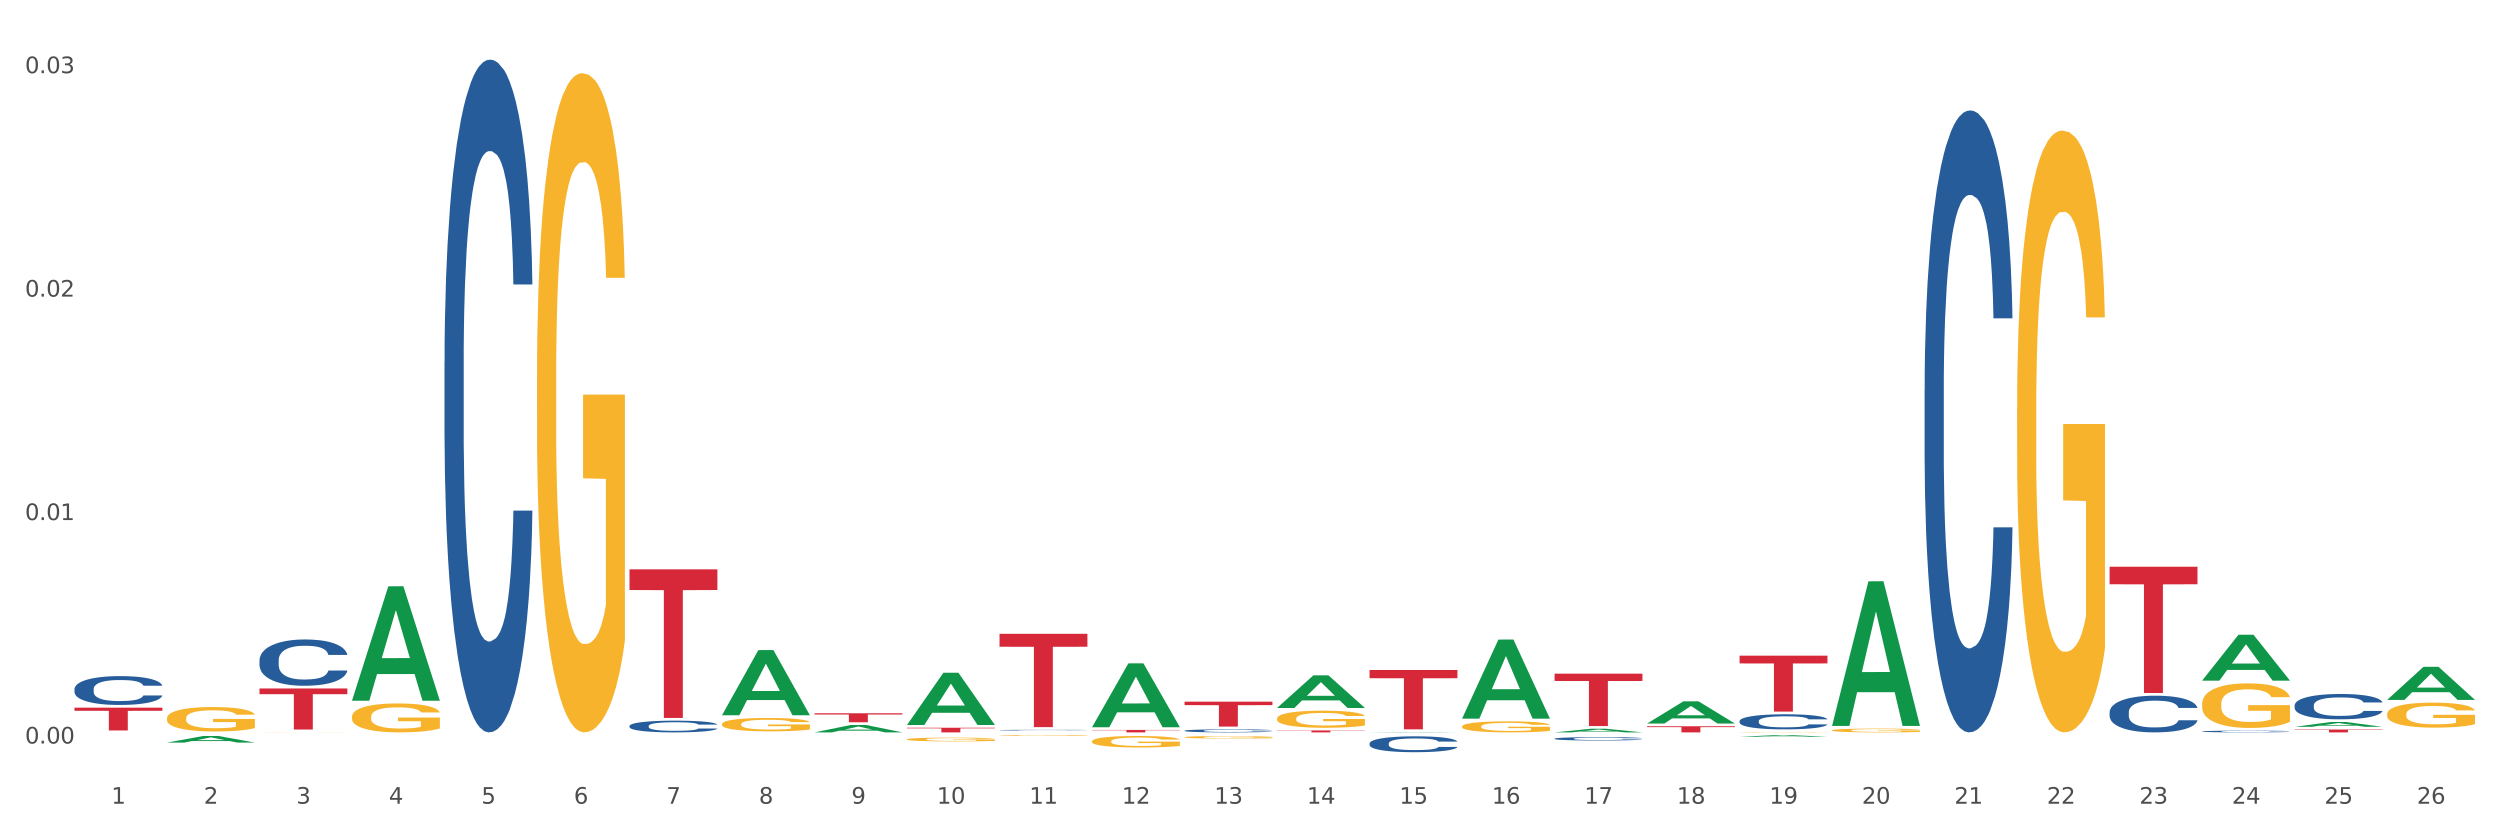 <?xml version="1.0" encoding="utf-8" standalone="no"?>
<!DOCTYPE svg PUBLIC "-//W3C//DTD SVG 1.1//EN"
  "http://www.w3.org/Graphics/SVG/1.1/DTD/svg11.dtd">
<svg xmlns:xlink="http://www.w3.org/1999/xlink" width="1080pt" height="360pt" viewBox="0 0 1080 360" xmlns="http://www.w3.org/2000/svg" version="1.1">
 <rect x="0" y="0" width="1080" height="360" fill="#333333" stroke="none"/>
 <defs>
  <style type="text/css">*{stroke-linejoin: round; stroke-linecap: butt}</style>
 </defs>
 <g id="figure_1">
  <g id="patch_1">
   <path d="M 0 360 
L 1080 360 
L 1080 0 
L 0 0 
z
" style="fill: #ffffff; stroke: #ffffff; stroke-linejoin: miter"/>
  </g>
  <g id="axes_1">
   <g id="matplotlib.axis_1">
    <g id="xtick_1">
     <g id="text_1">
      <!-- 1 -->
      <g style="fill: #4d4d4d" transform="translate(48.103 347.204) scale(0.096 -0.096)">
       <defs>
        <path id="DejaVuSans-31" d="M 794 531 
L 1825 531 
L 1825 4091 
L 703 3866 
L 703 4441 
L 1819 4666 
L 2450 4666 
L 2450 531 
L 3481 531 
L 3481 0 
L 794 0 
L 794 531 
z
" transform="scale(0.016)"/>
       </defs>
       <use xlink:href="#DejaVuSans-31"/>
      </g>
     </g>
    </g>
    <g id="xtick_2">
     <g id="text_2">
      <!-- 2 -->
      <g style="fill: #4d4d4d" transform="translate(88.066 347.204) scale(0.096 -0.096)">
       <defs>
        <path id="DejaVuSans-32" d="M 1228 531 
L 3431 531 
L 3431 0 
L 469 0 
L 469 531 
Q 828 903 1448 1529 
Q 2069 2156 2228 2338 
Q 2531 2678 2651 2914 
Q 2772 3150 2772 3378 
Q 2772 3750 2511 3984 
Q 2250 4219 1831 4219 
Q 1534 4219 1204 4116 
Q 875 4013 500 3803 
L 500 4441 
Q 881 4594 1212 4672 
Q 1544 4750 1819 4750 
Q 2544 4750 2975 4387 
Q 3406 4025 3406 3419 
Q 3406 3131 3298 2873 
Q 3191 2616 2906 2266 
Q 2828 2175 2409 1742 
Q 1991 1309 1228 531 
z
" transform="scale(0.016)"/>
       </defs>
       <use xlink:href="#DejaVuSans-32"/>
      </g>
     </g>
    </g>
    <g id="xtick_3">
     <g id="text_3">
      <!-- 3 -->
      <g style="fill: #4d4d4d" transform="translate(128.028 347.204) scale(0.096 -0.096)">
       <defs>
        <path id="DejaVuSans-33" d="M 2597 2516 
Q 3050 2419 3304 2112 
Q 3559 1806 3559 1356 
Q 3559 666 3084 287 
Q 2609 -91 1734 -91 
Q 1441 -91 1130 -33 
Q 819 25 488 141 
L 488 750 
Q 750 597 1062 519 
Q 1375 441 1716 441 
Q 2309 441 2620 675 
Q 2931 909 2931 1356 
Q 2931 1769 2642 2001 
Q 2353 2234 1838 2234 
L 1294 2234 
L 1294 2753 
L 1863 2753 
Q 2328 2753 2575 2939 
Q 2822 3125 2822 3475 
Q 2822 3834 2567 4026 
Q 2313 4219 1838 4219 
Q 1578 4219 1281 4162 
Q 984 4106 628 3988 
L 628 4550 
Q 988 4650 1302 4700 
Q 1616 4750 1894 4750 
Q 2613 4750 3031 4423 
Q 3450 4097 3450 3541 
Q 3450 3153 3228 2886 
Q 3006 2619 2597 2516 
z
" transform="scale(0.016)"/>
       </defs>
       <use xlink:href="#DejaVuSans-33"/>
      </g>
     </g>
    </g>
    <g id="xtick_4">
     <g id="text_4">
      <!-- 4 -->
      <g style="fill: #4d4d4d" transform="translate(167.99 347.204) scale(0.096 -0.096)">
       <defs>
        <path id="DejaVuSans-34" d="M 2419 4116 
L 825 1625 
L 2419 1625 
L 2419 4116 
z
M 2253 4666 
L 3047 4666 
L 3047 1625 
L 3713 1625 
L 3713 1100 
L 3047 1100 
L 3047 0 
L 2419 0 
L 2419 1100 
L 313 1100 
L 313 1709 
L 2253 4666 
z
" transform="scale(0.016)"/>
       </defs>
       <use xlink:href="#DejaVuSans-34"/>
      </g>
     </g>
    </g>
    <g id="xtick_5">
     <g id="text_5">
      <!-- 5 -->
      <g style="fill: #4d4d4d" transform="translate(207.953 347.204) scale(0.096 -0.096)">
       <defs>
        <path id="DejaVuSans-35" d="M 691 4666 
L 3169 4666 
L 3169 4134 
L 1269 4134 
L 1269 2991 
Q 1406 3038 1543 3061 
Q 1681 3084 1819 3084 
Q 2600 3084 3056 2656 
Q 3513 2228 3513 1497 
Q 3513 744 3044 326 
Q 2575 -91 1722 -91 
Q 1428 -91 1123 -41 
Q 819 9 494 109 
L 494 744 
Q 775 591 1075 516 
Q 1375 441 1709 441 
Q 2250 441 2565 725 
Q 2881 1009 2881 1497 
Q 2881 1984 2565 2268 
Q 2250 2553 1709 2553 
Q 1456 2553 1204 2497 
Q 953 2441 691 2322 
L 691 4666 
z
" transform="scale(0.016)"/>
       </defs>
       <use xlink:href="#DejaVuSans-35"/>
      </g>
     </g>
    </g>
    <g id="xtick_6">
     <g id="text_6">
      <!-- 6 -->
      <g style="fill: #4d4d4d" transform="translate(247.915 347.204) scale(0.096 -0.096)">
       <defs>
        <path id="DejaVuSans-36" d="M 2113 2584 
Q 1688 2584 1439 2293 
Q 1191 2003 1191 1497 
Q 1191 994 1439 701 
Q 1688 409 2113 409 
Q 2538 409 2786 701 
Q 3034 994 3034 1497 
Q 3034 2003 2786 2293 
Q 2538 2584 2113 2584 
z
M 3366 4563 
L 3366 3988 
Q 3128 4100 2886 4159 
Q 2644 4219 2406 4219 
Q 1781 4219 1451 3797 
Q 1122 3375 1075 2522 
Q 1259 2794 1537 2939 
Q 1816 3084 2150 3084 
Q 2853 3084 3261 2657 
Q 3669 2231 3669 1497 
Q 3669 778 3244 343 
Q 2819 -91 2113 -91 
Q 1303 -91 875 529 
Q 447 1150 447 2328 
Q 447 3434 972 4092 
Q 1497 4750 2381 4750 
Q 2619 4750 2861 4703 
Q 3103 4656 3366 4563 
z
" transform="scale(0.016)"/>
       </defs>
       <use xlink:href="#DejaVuSans-36"/>
      </g>
     </g>
    </g>
    <g id="xtick_7">
     <g id="text_7">
      <!-- 7 -->
      <g style="fill: #4d4d4d" transform="translate(287.878 347.204) scale(0.096 -0.096)">
       <defs>
        <path id="DejaVuSans-37" d="M 525 4666 
L 3525 4666 
L 3525 4397 
L 1831 0 
L 1172 0 
L 2766 4134 
L 525 4134 
L 525 4666 
z
" transform="scale(0.016)"/>
       </defs>
       <use xlink:href="#DejaVuSans-37"/>
      </g>
     </g>
    </g>
    <g id="xtick_8">
     <g id="text_8">
      <!-- 8 -->
      <g style="fill: #4d4d4d" transform="translate(327.84 347.204) scale(0.096 -0.096)">
       <defs>
        <path id="DejaVuSans-38" d="M 2034 2216 
Q 1584 2216 1326 1975 
Q 1069 1734 1069 1313 
Q 1069 891 1326 650 
Q 1584 409 2034 409 
Q 2484 409 2743 651 
Q 3003 894 3003 1313 
Q 3003 1734 2745 1975 
Q 2488 2216 2034 2216 
z
M 1403 2484 
Q 997 2584 770 2862 
Q 544 3141 544 3541 
Q 544 4100 942 4425 
Q 1341 4750 2034 4750 
Q 2731 4750 3128 4425 
Q 3525 4100 3525 3541 
Q 3525 3141 3298 2862 
Q 3072 2584 2669 2484 
Q 3125 2378 3379 2068 
Q 3634 1759 3634 1313 
Q 3634 634 3220 271 
Q 2806 -91 2034 -91 
Q 1263 -91 848 271 
Q 434 634 434 1313 
Q 434 1759 690 2068 
Q 947 2378 1403 2484 
z
M 1172 3481 
Q 1172 3119 1398 2916 
Q 1625 2713 2034 2713 
Q 2441 2713 2670 2916 
Q 2900 3119 2900 3481 
Q 2900 3844 2670 4047 
Q 2441 4250 2034 4250 
Q 1625 4250 1398 4047 
Q 1172 3844 1172 3481 
z
" transform="scale(0.016)"/>
       </defs>
       <use xlink:href="#DejaVuSans-38"/>
      </g>
     </g>
    </g>
    <g id="xtick_9">
     <g id="text_9">
      <!-- 9 -->
      <g style="fill: #4d4d4d" transform="translate(367.803 347.204) scale(0.096 -0.096)">
       <defs>
        <path id="DejaVuSans-39" d="M 703 97 
L 703 672 
Q 941 559 1184 500 
Q 1428 441 1663 441 
Q 2288 441 2617 861 
Q 2947 1281 2994 2138 
Q 2813 1869 2534 1725 
Q 2256 1581 1919 1581 
Q 1219 1581 811 2004 
Q 403 2428 403 3163 
Q 403 3881 828 4315 
Q 1253 4750 1959 4750 
Q 2769 4750 3195 4129 
Q 3622 3509 3622 2328 
Q 3622 1225 3098 567 
Q 2575 -91 1691 -91 
Q 1453 -91 1209 -44 
Q 966 3 703 97 
z
M 1959 2075 
Q 2384 2075 2632 2365 
Q 2881 2656 2881 3163 
Q 2881 3666 2632 3958 
Q 2384 4250 1959 4250 
Q 1534 4250 1286 3958 
Q 1038 3666 1038 3163 
Q 1038 2656 1286 2365 
Q 1534 2075 1959 2075 
z
" transform="scale(0.016)"/>
       </defs>
       <use xlink:href="#DejaVuSans-39"/>
      </g>
     </g>
    </g>
    <g id="xtick_10">
     <g id="text_10">
      <!-- 10 -->
      <g style="fill: #4d4d4d" transform="translate(404.711 347.204) scale(0.096 -0.096)">
       <defs>
        <path id="DejaVuSans-30" d="M 2034 4250 
Q 1547 4250 1301 3770 
Q 1056 3291 1056 2328 
Q 1056 1369 1301 889 
Q 1547 409 2034 409 
Q 2525 409 2770 889 
Q 3016 1369 3016 2328 
Q 3016 3291 2770 3770 
Q 2525 4250 2034 4250 
z
M 2034 4750 
Q 2819 4750 3233 4129 
Q 3647 3509 3647 2328 
Q 3647 1150 3233 529 
Q 2819 -91 2034 -91 
Q 1250 -91 836 529 
Q 422 1150 422 2328 
Q 422 3509 836 4129 
Q 1250 4750 2034 4750 
z
" transform="scale(0.016)"/>
       </defs>
       <use xlink:href="#DejaVuSans-31"/>
       <use xlink:href="#DejaVuSans-30" transform="translate(63.623 0)"/>
      </g>
     </g>
    </g>
    <g id="xtick_11">
     <g id="text_11">
      <!-- 11 -->
      <g style="fill: #4d4d4d" transform="translate(444.673 347.204) scale(0.096 -0.096)">
       <use xlink:href="#DejaVuSans-31"/>
       <use xlink:href="#DejaVuSans-31" transform="translate(63.623 0)"/>
      </g>
     </g>
    </g>
    <g id="xtick_12">
     <g id="text_12">
      <!-- 12 -->
      <g style="fill: #4d4d4d" transform="translate(484.636 347.204) scale(0.096 -0.096)">
       <use xlink:href="#DejaVuSans-31"/>
       <use xlink:href="#DejaVuSans-32" transform="translate(63.623 0)"/>
      </g>
     </g>
    </g>
    <g id="xtick_13">
     <g id="text_13">
      <!-- 13 -->
      <g style="fill: #4d4d4d" transform="translate(524.598 347.204) scale(0.096 -0.096)">
       <use xlink:href="#DejaVuSans-31"/>
       <use xlink:href="#DejaVuSans-33" transform="translate(63.623 0)"/>
      </g>
     </g>
    </g>
    <g id="xtick_14">
     <g id="text_14">
      <!-- 14 -->
      <g style="fill: #4d4d4d" transform="translate(564.561 347.204) scale(0.096 -0.096)">
       <use xlink:href="#DejaVuSans-31"/>
       <use xlink:href="#DejaVuSans-34" transform="translate(63.623 0)"/>
      </g>
     </g>
    </g>
    <g id="xtick_15">
     <g id="text_15">
      <!-- 15 -->
      <g style="fill: #4d4d4d" transform="translate(604.523 347.204) scale(0.096 -0.096)">
       <use xlink:href="#DejaVuSans-31"/>
       <use xlink:href="#DejaVuSans-35" transform="translate(63.623 0)"/>
      </g>
     </g>
    </g>
    <g id="xtick_16">
     <g id="text_16">
      <!-- 16 -->
      <g style="fill: #4d4d4d" transform="translate(644.486 347.204) scale(0.096 -0.096)">
       <use xlink:href="#DejaVuSans-31"/>
       <use xlink:href="#DejaVuSans-36" transform="translate(63.623 0)"/>
      </g>
     </g>
    </g>
    <g id="xtick_17">
     <g id="text_17">
      <!-- 17 -->
      <g style="fill: #4d4d4d" transform="translate(684.448 347.204) scale(0.096 -0.096)">
       <use xlink:href="#DejaVuSans-31"/>
       <use xlink:href="#DejaVuSans-37" transform="translate(63.623 0)"/>
      </g>
     </g>
    </g>
    <g id="xtick_18">
     <g id="text_18">
      <!-- 18 -->
      <g style="fill: #4d4d4d" transform="translate(724.41 347.204) scale(0.096 -0.096)">
       <use xlink:href="#DejaVuSans-31"/>
       <use xlink:href="#DejaVuSans-38" transform="translate(63.623 0)"/>
      </g>
     </g>
    </g>
    <g id="xtick_19">
     <g id="text_19">
      <!-- 19 -->
      <g style="fill: #4d4d4d" transform="translate(764.373 347.204) scale(0.096 -0.096)">
       <use xlink:href="#DejaVuSans-31"/>
       <use xlink:href="#DejaVuSans-39" transform="translate(63.623 0)"/>
      </g>
     </g>
    </g>
    <g id="xtick_20">
     <g id="text_20">
      <!-- 20 -->
      <g style="fill: #4d4d4d" transform="translate(804.335 347.204) scale(0.096 -0.096)">
       <use xlink:href="#DejaVuSans-32"/>
       <use xlink:href="#DejaVuSans-30" transform="translate(63.623 0)"/>
      </g>
     </g>
    </g>
    <g id="xtick_21">
     <g id="text_21">
      <!-- 21 -->
      <g style="fill: #4d4d4d" transform="translate(844.298 347.204) scale(0.096 -0.096)">
       <use xlink:href="#DejaVuSans-32"/>
       <use xlink:href="#DejaVuSans-31" transform="translate(63.623 0)"/>
      </g>
     </g>
    </g>
    <g id="xtick_22">
     <g id="text_22">
      <!-- 22 -->
      <g style="fill: #4d4d4d" transform="translate(884.26 347.204) scale(0.096 -0.096)">
       <use xlink:href="#DejaVuSans-32"/>
       <use xlink:href="#DejaVuSans-32" transform="translate(63.623 0)"/>
      </g>
     </g>
    </g>
    <g id="xtick_23">
     <g id="text_23">
      <!-- 23 -->
      <g style="fill: #4d4d4d" transform="translate(924.223 347.204) scale(0.096 -0.096)">
       <use xlink:href="#DejaVuSans-32"/>
       <use xlink:href="#DejaVuSans-33" transform="translate(63.623 0)"/>
      </g>
     </g>
    </g>
    <g id="xtick_24">
     <g id="text_24">
      <!-- 24 -->
      <g style="fill: #4d4d4d" transform="translate(964.185 347.204) scale(0.096 -0.096)">
       <use xlink:href="#DejaVuSans-32"/>
       <use xlink:href="#DejaVuSans-34" transform="translate(63.623 0)"/>
      </g>
     </g>
    </g>
    <g id="xtick_25">
     <g id="text_25">
      <!-- 25 -->
      <g style="fill: #4d4d4d" transform="translate(1004.147 347.204) scale(0.096 -0.096)">
       <use xlink:href="#DejaVuSans-32"/>
       <use xlink:href="#DejaVuSans-35" transform="translate(63.623 0)"/>
      </g>
     </g>
    </g>
    <g id="xtick_26">
     <g id="text_26">
      <!-- 26 -->
      <g style="fill: #4d4d4d" transform="translate(1044.11 347.204) scale(0.096 -0.096)">
       <use xlink:href="#DejaVuSans-32"/>
       <use xlink:href="#DejaVuSans-36" transform="translate(63.623 0)"/>
      </g>
     </g>
    </g>
    <g id="xtick_27"/>
    <g id="xtick_28"/>
    <g id="xtick_29"/>
    <g id="xtick_30"/>
    <g id="xtick_31"/>
    <g id="xtick_32"/>
    <g id="xtick_33"/>
    <g id="xtick_34"/>
    <g id="xtick_35"/>
    <g id="xtick_36"/>
    <g id="xtick_37"/>
    <g id="xtick_38"/>
    <g id="xtick_39"/>
    <g id="xtick_40"/>
    <g id="xtick_41"/>
    <g id="xtick_42"/>
    <g id="xtick_43"/>
    <g id="xtick_44"/>
    <g id="xtick_45"/>
    <g id="xtick_46"/>
    <g id="xtick_47"/>
    <g id="xtick_48"/>
    <g id="xtick_49"/>
    <g id="xtick_50"/>
    <g id="xtick_51"/>
   </g>
   <g id="matplotlib.axis_2">
    <g id="ytick_1">
     <g id="text_27">
      <!-- 0.00 -->
      <g style="fill: #4d4d4d" transform="translate(10.8 321.204) scale(0.096 -0.096)">
       <defs>
        <path id="DejaVuSans-2e" d="M 684 794 
L 1344 794 
L 1344 0 
L 684 0 
L 684 794 
z
" transform="scale(0.016)"/>
       </defs>
       <use xlink:href="#DejaVuSans-30"/>
       <use xlink:href="#DejaVuSans-2e" transform="translate(63.623 0)"/>
       <use xlink:href="#DejaVuSans-30" transform="translate(95.41 0)"/>
       <use xlink:href="#DejaVuSans-30" transform="translate(159.033 0)"/>
      </g>
     </g>
    </g>
    <g id="ytick_2">
     <g id="text_28">
      <!-- 0.01 -->
      <g style="fill: #4d4d4d" transform="translate(10.8 224.673) scale(0.096 -0.096)">
       <use xlink:href="#DejaVuSans-30"/>
       <use xlink:href="#DejaVuSans-2e" transform="translate(63.623 0)"/>
       <use xlink:href="#DejaVuSans-30" transform="translate(95.41 0)"/>
       <use xlink:href="#DejaVuSans-31" transform="translate(159.033 0)"/>
      </g>
     </g>
    </g>
    <g id="ytick_3">
     <g id="text_29">
      <!-- 0.02 -->
      <g style="fill: #4d4d4d" transform="translate(10.8 128.142) scale(0.096 -0.096)">
       <use xlink:href="#DejaVuSans-30"/>
       <use xlink:href="#DejaVuSans-2e" transform="translate(63.623 0)"/>
       <use xlink:href="#DejaVuSans-30" transform="translate(95.41 0)"/>
       <use xlink:href="#DejaVuSans-32" transform="translate(159.033 0)"/>
      </g>
     </g>
    </g>
    <g id="ytick_4">
     <g id="text_30">
      <!-- 0.03 -->
      <g style="fill: #4d4d4d" transform="translate(10.8 31.612) scale(0.096 -0.096)">
       <use xlink:href="#DejaVuSans-30"/>
       <use xlink:href="#DejaVuSans-2e" transform="translate(63.623 0)"/>
       <use xlink:href="#DejaVuSans-30" transform="translate(95.41 0)"/>
       <use xlink:href="#DejaVuSans-33" transform="translate(159.033 0)"/>
      </g>
     </g>
    </g>
    <g id="ytick_5"/>
    <g id="ytick_6"/>
    <g id="ytick_7"/>
   </g>
   <g id="PolyCollection_1">
    <path d="M 72.137 320.797 
L 72.177 320.795 
L 87.832 317.942 
L 94.329 317.94 
L 110.102 320.803 
L 102.587 320.803 
L 99.182 320.136 
L 83.018 320.136 
L 82.901 320.147 
L 79.613 320.803 
L 72.137 320.803 
L 72.137 320.797 
L 85.053 319.738 
L 97.147 319.735 
L 91.159 318.55 
L 91.08 318.545 
L 91.002 318.553 
L 85.014 319.735 
L 85.053 319.738 
L 72.137 320.797 
z
" clip-path="url(#p9e74a5f248)" style="fill: #109648"/>
    <path d="M 152.062 302.633 
L 152.101 302.586 
L 167.757 253.29 
L 174.254 253.243 
L 190.027 302.725 
L 182.512 302.725 
L 179.107 291.203 
L 162.943 291.203 
L 162.825 291.389 
L 159.538 302.725 
L 152.062 302.725 
L 152.062 302.633 
L 164.978 284.326 
L 177.072 284.28 
L 171.084 263.79 
L 171.005 263.697 
L 170.927 263.837 
L 164.939 284.28 
L 164.978 284.326 
L 152.062 302.633 
z
" clip-path="url(#p9e74a5f248)" style="fill: #109648"/>
    <path d="M 311.912 308.948 
L 311.951 308.922 
L 327.607 280.847 
L 334.104 280.821 
L 349.876 309.001 
L 342.362 309.001 
L 338.957 302.439 
L 322.792 302.439 
L 322.675 302.545 
L 319.387 309.001 
L 311.912 309.001 
L 311.912 308.948 
L 324.828 298.523 
L 336.921 298.496 
L 330.933 286.827 
L 330.855 286.774 
L 330.777 286.854 
L 324.789 298.496 
L 324.828 298.523 
L 311.912 308.948 
z
" clip-path="url(#p9e74a5f248)" style="fill: #109648"/>
    <path d="M 351.874 316.384 
L 351.914 316.381 
L 367.569 313.188 
L 374.066 313.185 
L 389.839 316.39 
L 382.324 316.39 
L 378.919 315.643 
L 362.755 315.643 
L 362.637 315.655 
L 359.35 316.39 
L 351.874 316.39 
L 351.874 316.384 
L 364.79 315.198 
L 376.884 315.195 
L 370.896 313.868 
L 370.817 313.862 
L 370.739 313.871 
L 364.751 315.195 
L 364.79 315.198 
L 351.874 316.384 
z
" clip-path="url(#p9e74a5f248)" style="fill: #109648"/>
    <path d="M 911.348 307.661 
L 911.393 307.647 
L 911.393 307.242 
L 911.528 306.692 
L 912.022 305.678 
L 912.65 304.911 
L 913.727 304.014 
L 914.31 303.637 
L 915.073 303.218 
L 916.644 302.537 
L 918.439 301.958 
L 919.695 301.64 
L 920.638 301.437 
L 922.747 301.075 
L 923.958 300.916 
L 925.215 300.786 
L 926.292 300.699 
L 928.087 300.598 
L 929.523 300.554 
L 931.183 300.54 
L 932.574 300.554 
L 934.414 300.612 
L 937.107 300.786 
L 938.139 300.887 
L 939.53 301.061 
L 940.966 301.293 
L 942.133 301.524 
L 943.479 301.857 
L 944.87 302.291 
L 946.216 302.841 
L 947.159 303.348 
L 947.922 303.884 
L 948.595 304.535 
L 949.088 305.244 
L 949.313 305.838 
L 941.101 305.838 
L 940.876 305.302 
L 940.427 304.723 
L 939.979 304.332 
L 939.485 304.014 
L 938.722 303.652 
L 938.049 303.42 
L 936.927 303.145 
L 935.895 302.972 
L 935.042 302.87 
L 934.01 302.783 
L 931.811 302.697 
L 930.241 302.697 
L 929.254 302.726 
L 928.042 302.798 
L 927.01 302.899 
L 925.798 303.073 
L 924.856 303.261 
L 923.913 303.507 
L 923.375 303.681 
L 922.567 303.999 
L 922.029 304.26 
L 921.311 304.709 
L 920.907 305.027 
L 920.189 305.852 
L 919.875 306.46 
L 919.74 306.88 
L 919.65 307.343 
L 919.65 309.601 
L 919.92 310.614 
L 920.144 311.048 
L 920.503 311.541 
L 921.176 312.177 
L 922.163 312.8 
L 923.195 313.249 
L 924.048 313.524 
L 924.856 313.726 
L 925.664 313.885 
L 926.651 314.03 
L 927.459 314.117 
L 928.67 314.204 
L 930.106 314.247 
L 931.228 314.247 
L 933.517 314.175 
L 934.549 314.103 
L 935.536 314.001 
L 936.613 313.842 
L 937.466 313.668 
L 937.959 313.538 
L 938.767 313.263 
L 939.395 312.974 
L 939.934 312.641 
L 940.293 312.351 
L 940.697 311.917 
L 941.011 311.425 
L 941.101 311.164 
L 949.313 311.164 
L 949.133 311.685 
L 948.819 312.192 
L 948.191 312.872 
L 947.697 313.263 
L 946.934 313.741 
L 946.127 314.146 
L 945.005 314.595 
L 943.973 314.928 
L 942.896 315.217 
L 941.729 315.478 
L 939.62 315.84 
L 938.857 315.941 
L 937.241 316.115 
L 935.985 316.216 
L 934.145 316.317 
L 932.26 316.375 
L 930.286 316.39 
L 928.536 316.361 
L 926.606 316.274 
L 925.394 316.187 
L 924.048 316.057 
L 922.477 315.854 
L 920.997 315.608 
L 919.605 315.318 
L 918.304 314.986 
L 917.092 314.609 
L 915.522 313.987 
L 914.355 313.379 
L 913.502 312.814 
L 912.919 312.337 
L 912.336 311.729 
L 912.022 311.309 
L 911.528 310.296 
L 911.348 309.355 
L 911.348 307.661 
z
" clip-path="url(#p9e74a5f248)" style="fill: #255c99"/>
    <path d="M 831.424 168.432 
L 831.468 168.187 
L 831.468 161.317 
L 831.603 151.993 
L 832.097 134.817 
L 832.725 121.813 
L 833.802 106.6 
L 834.385 100.22 
L 835.148 93.104 
L 836.719 81.572 
L 838.514 71.757 
L 839.77 66.359 
L 840.713 62.924 
L 842.822 56.79 
L 844.033 54.091 
L 845.29 51.883 
L 846.367 50.41 
L 848.162 48.693 
L 849.598 47.957 
L 851.258 47.711 
L 852.649 47.957 
L 854.489 48.938 
L 857.182 51.883 
L 858.214 53.6 
L 859.605 56.545 
L 861.041 60.47 
L 862.208 64.396 
L 863.554 70.04 
L 864.945 77.401 
L 866.291 86.725 
L 867.234 95.313 
L 867.997 104.391 
L 868.67 115.433 
L 869.163 127.456 
L 869.388 137.516 
L 861.176 137.516 
L 860.951 128.437 
L 860.503 118.623 
L 860.054 111.998 
L 859.56 106.6 
L 858.797 100.465 
L 858.124 96.54 
L 857.002 91.878 
L 855.97 88.933 
L 855.118 87.216 
L 854.085 85.743 
L 851.887 84.271 
L 850.316 84.271 
L 849.329 84.762 
L 848.117 85.989 
L 847.085 87.706 
L 845.873 90.651 
L 844.931 93.841 
L 843.989 98.012 
L 843.45 100.956 
L 842.642 106.354 
L 842.104 110.771 
L 841.386 118.377 
L 840.982 123.775 
L 840.264 137.761 
L 839.95 148.067 
L 839.815 155.183 
L 839.725 163.034 
L 839.725 201.312 
L 839.995 218.488 
L 840.219 225.849 
L 840.578 234.191 
L 841.251 244.987 
L 842.238 255.538 
L 843.271 263.145 
L 844.123 267.807 
L 844.931 271.242 
L 845.739 273.941 
L 846.726 276.395 
L 847.534 277.867 
L 848.745 279.339 
L 850.181 280.075 
L 851.303 280.075 
L 853.592 278.848 
L 854.624 277.621 
L 855.611 275.904 
L 856.688 273.205 
L 857.541 270.26 
L 858.034 268.052 
L 858.842 263.39 
L 859.47 258.483 
L 860.009 252.839 
L 860.368 247.932 
L 860.772 240.571 
L 861.086 232.228 
L 861.176 227.812 
L 869.388 227.812 
L 869.208 236.645 
L 868.894 245.233 
L 868.266 256.765 
L 867.772 263.39 
L 867.009 271.487 
L 866.202 278.357 
L 865.08 285.964 
L 864.048 291.607 
L 862.971 296.515 
L 861.804 300.931 
L 859.695 307.066 
L 858.932 308.783 
L 857.316 311.728 
L 856.06 313.445 
L 854.22 315.163 
L 852.335 316.144 
L 850.361 316.39 
L 848.611 315.899 
L 846.681 314.427 
L 845.469 312.954 
L 844.123 310.746 
L 842.553 307.311 
L 841.072 303.14 
L 839.681 298.232 
L 838.379 292.589 
L 837.168 286.209 
L 835.597 275.658 
L 834.43 265.353 
L 833.578 255.784 
L 832.994 247.686 
L 832.411 237.381 
L 832.097 230.265 
L 831.603 213.09 
L 831.424 197.141 
L 831.424 168.432 
z
" clip-path="url(#p9e74a5f248)" style="fill: #255c99"/>
    <path d="M 751.499 311.498 
L 751.544 311.492 
L 751.544 311.326 
L 751.678 311.1 
L 752.172 310.683 
L 752.8 310.368 
L 753.877 309.999 
L 754.46 309.845 
L 755.223 309.672 
L 756.794 309.393 
L 758.589 309.155 
L 759.845 309.024 
L 760.788 308.94 
L 762.897 308.792 
L 764.109 308.726 
L 765.365 308.673 
L 766.442 308.637 
L 768.237 308.596 
L 769.673 308.578 
L 771.333 308.572 
L 772.725 308.578 
L 774.564 308.601 
L 777.257 308.673 
L 778.289 308.714 
L 779.68 308.786 
L 781.116 308.881 
L 782.283 308.976 
L 783.629 309.113 
L 785.02 309.291 
L 786.367 309.517 
L 787.309 309.726 
L 788.072 309.946 
L 788.745 310.213 
L 789.239 310.505 
L 789.463 310.749 
L 781.251 310.749 
L 781.026 310.529 
L 780.578 310.291 
L 780.129 310.13 
L 779.635 309.999 
L 778.872 309.85 
L 778.199 309.755 
L 777.077 309.642 
L 776.045 309.571 
L 775.193 309.529 
L 774.161 309.494 
L 771.962 309.458 
L 770.391 309.458 
L 769.404 309.47 
L 768.192 309.5 
L 767.16 309.541 
L 765.948 309.613 
L 765.006 309.69 
L 764.064 309.791 
L 763.525 309.862 
L 762.717 309.993 
L 762.179 310.1 
L 761.461 310.285 
L 761.057 310.416 
L 760.339 310.755 
L 760.025 311.004 
L 759.89 311.177 
L 759.801 311.367 
L 759.801 312.295 
L 760.07 312.711 
L 760.294 312.89 
L 760.653 313.092 
L 761.326 313.354 
L 762.314 313.609 
L 763.346 313.794 
L 764.198 313.907 
L 765.006 313.99 
L 765.814 314.056 
L 766.801 314.115 
L 767.609 314.151 
L 768.82 314.186 
L 770.256 314.204 
L 771.378 314.204 
L 773.667 314.175 
L 774.699 314.145 
L 775.686 314.103 
L 776.763 314.038 
L 777.616 313.966 
L 778.11 313.913 
L 778.917 313.8 
L 779.546 313.681 
L 780.084 313.544 
L 780.443 313.425 
L 780.847 313.247 
L 781.161 313.044 
L 781.251 312.937 
L 789.463 312.937 
L 789.284 313.151 
L 788.969 313.36 
L 788.341 313.639 
L 787.848 313.8 
L 787.085 313.996 
L 786.277 314.163 
L 785.155 314.347 
L 784.123 314.484 
L 783.046 314.603 
L 781.879 314.71 
L 779.77 314.858 
L 779.007 314.9 
L 777.392 314.971 
L 776.135 315.013 
L 774.295 315.055 
L 772.41 315.079 
L 770.436 315.085 
L 768.686 315.073 
L 766.756 315.037 
L 765.545 315.001 
L 764.198 314.948 
L 762.628 314.864 
L 761.147 314.763 
L 759.756 314.644 
L 758.454 314.508 
L 757.243 314.353 
L 755.672 314.097 
L 754.505 313.847 
L 753.653 313.615 
L 753.069 313.419 
L 752.486 313.169 
L 752.172 312.997 
L 751.678 312.581 
L 751.499 312.194 
L 751.499 311.498 
z
" clip-path="url(#p9e74a5f248)" style="fill: #255c99"/>
    <path d="M 951.311 315.978 
L 951.356 315.977 
L 951.356 315.958 
L 951.49 315.932 
L 951.984 315.885 
L 952.612 315.848 
L 953.689 315.806 
L 954.273 315.788 
L 955.035 315.769 
L 956.606 315.737 
L 958.401 315.709 
L 959.658 315.694 
L 960.6 315.685 
L 962.709 315.668 
L 963.921 315.66 
L 965.177 315.654 
L 966.254 315.65 
L 968.049 315.645 
L 969.485 315.643 
L 971.146 315.642 
L 972.537 315.643 
L 974.377 315.646 
L 977.069 315.654 
L 978.101 315.659 
L 979.492 315.667 
L 980.928 315.678 
L 982.095 315.689 
L 983.441 315.705 
L 984.833 315.725 
L 986.179 315.751 
L 987.121 315.775 
L 987.884 315.8 
L 988.557 315.831 
L 989.051 315.864 
L 989.275 315.892 
L 981.063 315.892 
L 980.839 315.867 
L 980.39 315.84 
L 979.941 315.821 
L 979.448 315.806 
L 978.685 315.789 
L 978.012 315.778 
L 976.89 315.765 
L 975.857 315.757 
L 975.005 315.752 
L 973.973 315.748 
L 971.774 315.744 
L 970.203 315.744 
L 969.216 315.745 
L 968.004 315.749 
L 966.972 315.754 
L 965.761 315.762 
L 964.818 315.771 
L 963.876 315.782 
L 963.337 315.791 
L 962.53 315.806 
L 961.991 315.818 
L 961.273 315.839 
L 960.869 315.854 
L 960.151 315.893 
L 959.837 315.922 
L 959.702 315.941 
L 959.613 315.963 
L 959.613 316.07 
L 959.882 316.117 
L 960.106 316.138 
L 960.465 316.161 
L 961.138 316.191 
L 962.126 316.22 
L 963.158 316.242 
L 964.01 316.254 
L 964.818 316.264 
L 965.626 316.272 
L 966.613 316.278 
L 967.421 316.282 
L 968.633 316.287 
L 970.069 316.289 
L 971.19 316.289 
L 973.479 316.285 
L 974.511 316.282 
L 975.498 316.277 
L 976.576 316.269 
L 977.428 316.261 
L 977.922 316.255 
L 978.73 316.242 
L 979.358 316.229 
L 979.896 316.213 
L 980.255 316.199 
L 980.659 316.179 
L 980.973 316.156 
L 981.063 316.143 
L 989.275 316.143 
L 989.096 316.168 
L 988.782 316.192 
L 988.153 316.224 
L 987.66 316.242 
L 986.897 316.265 
L 986.089 316.284 
L 984.967 316.305 
L 983.935 316.321 
L 982.858 316.334 
L 981.691 316.347 
L 979.582 316.364 
L 978.819 316.368 
L 977.204 316.377 
L 975.947 316.381 
L 974.107 316.386 
L 972.223 316.389 
L 970.248 316.39 
L 968.498 316.388 
L 966.568 316.384 
L 965.357 316.38 
L 964.01 316.374 
L 962.44 316.364 
L 960.959 316.353 
L 959.568 316.339 
L 958.266 316.323 
L 957.055 316.306 
L 955.484 316.276 
L 954.317 316.248 
L 953.465 316.221 
L 952.881 316.199 
L 952.298 316.17 
L 951.984 316.15 
L 951.49 316.102 
L 951.311 316.058 
L 951.311 315.978 
z
" clip-path="url(#p9e74a5f248)" style="fill: #255c99"/>
    <path d="M 671.574 319.099 
L 671.619 319.097 
L 671.619 319.06 
L 671.753 319.01 
L 672.247 318.917 
L 672.875 318.846 
L 673.952 318.764 
L 674.536 318.729 
L 675.298 318.691 
L 676.869 318.628 
L 678.664 318.575 
L 679.921 318.546 
L 680.863 318.527 
L 682.972 318.494 
L 684.184 318.479 
L 685.44 318.467 
L 686.517 318.459 
L 688.312 318.45 
L 689.748 318.446 
L 691.409 318.445 
L 692.8 318.446 
L 694.64 318.451 
L 697.332 318.467 
L 698.364 318.477 
L 699.755 318.493 
L 701.191 318.514 
L 702.358 318.535 
L 703.704 318.566 
L 705.096 318.606 
L 706.442 318.656 
L 707.384 318.703 
L 708.147 318.752 
L 708.82 318.812 
L 709.314 318.877 
L 709.538 318.931 
L 701.326 318.931 
L 701.102 318.882 
L 700.653 318.829 
L 700.204 318.793 
L 699.711 318.764 
L 698.948 318.73 
L 698.275 318.709 
L 697.153 318.684 
L 696.121 318.668 
L 695.268 318.659 
L 694.236 318.651 
L 692.037 318.643 
L 690.466 318.643 
L 689.479 318.645 
L 688.267 318.652 
L 687.235 318.661 
L 686.024 318.677 
L 685.081 318.695 
L 684.139 318.717 
L 683.6 318.733 
L 682.793 318.762 
L 682.254 318.786 
L 681.536 318.827 
L 681.132 318.857 
L 680.414 318.932 
L 680.1 318.988 
L 679.965 319.027 
L 679.876 319.069 
L 679.876 319.277 
L 680.145 319.37 
L 680.369 319.41 
L 680.728 319.455 
L 681.401 319.513 
L 682.389 319.57 
L 683.421 319.612 
L 684.273 319.637 
L 685.081 319.656 
L 685.889 319.67 
L 686.876 319.683 
L 687.684 319.691 
L 688.896 319.699 
L 690.332 319.703 
L 691.453 319.703 
L 693.742 319.697 
L 694.774 319.69 
L 695.762 319.681 
L 696.839 319.666 
L 697.691 319.65 
L 698.185 319.638 
L 698.993 319.613 
L 699.621 319.586 
L 700.159 319.556 
L 700.518 319.529 
L 700.922 319.489 
L 701.236 319.444 
L 701.326 319.42 
L 709.538 319.42 
L 709.359 319.468 
L 709.045 319.515 
L 708.416 319.577 
L 707.923 319.613 
L 707.16 319.657 
L 706.352 319.694 
L 705.23 319.735 
L 704.198 319.766 
L 703.121 319.792 
L 701.954 319.816 
L 699.845 319.85 
L 699.082 319.859 
L 697.467 319.875 
L 696.21 319.884 
L 694.37 319.893 
L 692.486 319.899 
L 690.511 319.9 
L 688.761 319.897 
L 686.831 319.889 
L 685.62 319.881 
L 684.273 319.87 
L 682.703 319.851 
L 681.222 319.828 
L 679.831 319.802 
L 678.529 319.771 
L 677.318 319.737 
L 675.747 319.679 
L 674.58 319.624 
L 673.728 319.572 
L 673.144 319.528 
L 672.561 319.472 
L 672.247 319.434 
L 671.753 319.341 
L 671.574 319.254 
L 671.574 319.099 
z
" clip-path="url(#p9e74a5f248)" style="fill: #255c99"/>
    <path d="M 591.649 321.173 
L 591.694 321.167 
L 591.694 320.991 
L 591.828 320.753 
L 592.322 320.315 
L 592.95 319.983 
L 594.027 319.595 
L 594.611 319.432 
L 595.374 319.25 
L 596.944 318.956 
L 598.739 318.705 
L 599.996 318.567 
L 600.938 318.48 
L 603.047 318.323 
L 604.259 318.254 
L 605.515 318.198 
L 606.592 318.16 
L 608.387 318.116 
L 609.823 318.098 
L 611.484 318.091 
L 612.875 318.098 
L 614.715 318.123 
L 617.407 318.198 
L 618.439 318.242 
L 619.831 318.317 
L 621.267 318.417 
L 622.433 318.517 
L 623.78 318.661 
L 625.171 318.849 
L 626.517 319.087 
L 627.459 319.306 
L 628.222 319.538 
L 628.895 319.82 
L 629.389 320.127 
L 629.613 320.384 
L 621.401 320.384 
L 621.177 320.152 
L 620.728 319.901 
L 620.279 319.732 
L 619.786 319.595 
L 619.023 319.438 
L 618.35 319.338 
L 617.228 319.219 
L 616.196 319.144 
L 615.343 319.1 
L 614.311 319.062 
L 612.112 319.025 
L 610.541 319.025 
L 609.554 319.037 
L 608.343 319.068 
L 607.31 319.112 
L 606.099 319.187 
L 605.156 319.269 
L 604.214 319.375 
L 603.676 319.45 
L 602.868 319.588 
L 602.329 319.701 
L 601.611 319.895 
L 601.207 320.033 
L 600.489 320.39 
L 600.175 320.653 
L 600.041 320.835 
L 599.951 321.035 
L 599.951 322.012 
L 600.22 322.451 
L 600.445 322.638 
L 600.804 322.851 
L 601.477 323.127 
L 602.464 323.396 
L 603.496 323.59 
L 604.349 323.709 
L 605.156 323.797 
L 605.964 323.866 
L 606.951 323.929 
L 607.759 323.966 
L 608.971 324.004 
L 610.407 324.023 
L 611.529 324.023 
L 613.817 323.991 
L 614.849 323.96 
L 615.837 323.916 
L 616.914 323.847 
L 617.766 323.772 
L 618.26 323.716 
L 619.068 323.597 
L 619.696 323.471 
L 620.234 323.327 
L 620.593 323.202 
L 620.997 323.014 
L 621.311 322.801 
L 621.401 322.689 
L 629.613 322.689 
L 629.434 322.914 
L 629.12 323.133 
L 628.491 323.428 
L 627.998 323.597 
L 627.235 323.803 
L 626.427 323.979 
L 625.305 324.173 
L 624.273 324.317 
L 623.196 324.442 
L 622.029 324.555 
L 619.92 324.712 
L 619.157 324.755 
L 617.542 324.831 
L 616.285 324.874 
L 614.446 324.918 
L 612.561 324.943 
L 610.586 324.95 
L 608.836 324.937 
L 606.907 324.899 
L 605.695 324.862 
L 604.349 324.805 
L 602.778 324.718 
L 601.297 324.611 
L 599.906 324.486 
L 598.605 324.342 
L 597.393 324.179 
L 595.822 323.91 
L 594.656 323.647 
L 593.803 323.403 
L 593.22 323.196 
L 592.636 322.933 
L 592.322 322.751 
L 591.828 322.313 
L 591.649 321.906 
L 591.649 321.173 
z
" clip-path="url(#p9e74a5f248)" style="fill: #255c99"/>
    <path d="M 431.799 315.419 
L 431.844 315.419 
L 431.844 315.41 
L 431.979 315.399 
L 432.472 315.379 
L 433.101 315.363 
L 434.178 315.345 
L 434.761 315.337 
L 435.524 315.329 
L 437.095 315.315 
L 438.89 315.303 
L 440.146 315.297 
L 441.088 315.293 
L 443.198 315.286 
L 444.409 315.282 
L 445.666 315.28 
L 446.743 315.278 
L 448.538 315.276 
L 449.974 315.275 
L 451.634 315.275 
L 453.025 315.275 
L 454.865 315.276 
L 457.558 315.28 
L 458.59 315.282 
L 459.981 315.285 
L 461.417 315.29 
L 462.584 315.295 
L 463.93 315.301 
L 465.321 315.31 
L 466.667 315.321 
L 467.61 315.332 
L 468.372 315.342 
L 469.046 315.356 
L 469.539 315.37 
L 469.764 315.382 
L 461.551 315.382 
L 461.327 315.371 
L 460.878 315.359 
L 460.43 315.351 
L 459.936 315.345 
L 459.173 315.338 
L 458.5 315.333 
L 457.378 315.327 
L 456.346 315.324 
L 455.493 315.322 
L 454.461 315.32 
L 452.262 315.318 
L 450.692 315.318 
L 449.704 315.319 
L 448.493 315.32 
L 447.461 315.322 
L 446.249 315.326 
L 445.307 315.33 
L 444.364 315.335 
L 443.826 315.338 
L 443.018 315.345 
L 442.48 315.35 
L 441.762 315.359 
L 441.358 315.366 
L 440.64 315.382 
L 440.326 315.395 
L 440.191 315.403 
L 440.101 315.412 
L 440.101 315.458 
L 440.37 315.479 
L 440.595 315.487 
L 440.954 315.497 
L 441.627 315.51 
L 442.614 315.523 
L 443.646 315.532 
L 444.499 315.538 
L 445.307 315.542 
L 446.114 315.545 
L 447.102 315.548 
L 447.909 315.55 
L 449.121 315.551 
L 450.557 315.552 
L 451.679 315.552 
L 453.968 315.551 
L 455 315.549 
L 455.987 315.547 
L 457.064 315.544 
L 457.917 315.54 
L 458.41 315.538 
L 459.218 315.532 
L 459.846 315.526 
L 460.385 315.52 
L 460.744 315.514 
L 461.148 315.505 
L 461.462 315.495 
L 461.551 315.49 
L 469.764 315.49 
L 469.584 315.5 
L 469.27 315.511 
L 468.642 315.524 
L 468.148 315.532 
L 467.385 315.542 
L 466.577 315.55 
L 465.456 315.559 
L 464.423 315.566 
L 463.346 315.572 
L 462.18 315.577 
L 460.071 315.584 
L 459.308 315.586 
L 457.692 315.59 
L 456.436 315.592 
L 454.596 315.594 
L 452.711 315.595 
L 450.737 315.596 
L 448.986 315.595 
L 447.057 315.593 
L 445.845 315.591 
L 444.499 315.589 
L 442.928 315.585 
L 441.447 315.58 
L 440.056 315.574 
L 438.755 315.567 
L 437.543 315.56 
L 435.973 315.547 
L 434.806 315.535 
L 433.953 315.523 
L 433.37 315.514 
L 432.787 315.501 
L 432.472 315.493 
L 431.979 315.472 
L 431.799 315.453 
L 431.799 315.419 
z
" clip-path="url(#p9e74a5f248)" style="fill: #255c99"/>
    <path d="M 511.724 315.663 
L 511.769 315.662 
L 511.769 315.628 
L 511.904 315.582 
L 512.397 315.498 
L 513.026 315.434 
L 514.103 315.359 
L 514.686 315.328 
L 515.449 315.293 
L 517.019 315.237 
L 518.814 315.188 
L 520.071 315.162 
L 521.013 315.145 
L 523.122 315.115 
L 524.334 315.102 
L 525.591 315.091 
L 526.668 315.084 
L 528.463 315.075 
L 529.899 315.071 
L 531.559 315.07 
L 532.95 315.071 
L 534.79 315.076 
L 537.482 315.091 
L 538.515 315.099 
L 539.906 315.114 
L 541.342 315.133 
L 542.508 315.152 
L 543.855 315.18 
L 545.246 315.216 
L 546.592 315.262 
L 547.534 315.304 
L 548.297 315.349 
L 548.97 315.403 
L 549.464 315.462 
L 549.688 315.511 
L 541.476 315.511 
L 541.252 315.467 
L 540.803 315.418 
L 540.354 315.386 
L 539.861 315.359 
L 539.098 315.329 
L 538.425 315.31 
L 537.303 315.287 
L 536.271 315.273 
L 535.418 315.264 
L 534.386 315.257 
L 532.187 315.25 
L 530.617 315.25 
L 529.629 315.252 
L 528.418 315.258 
L 527.386 315.267 
L 526.174 315.281 
L 525.232 315.297 
L 524.289 315.317 
L 523.751 315.332 
L 522.943 315.358 
L 522.404 315.38 
L 521.686 315.417 
L 521.283 315.444 
L 520.565 315.512 
L 520.25 315.563 
L 520.116 315.598 
L 520.026 315.637 
L 520.026 315.824 
L 520.295 315.909 
L 520.52 315.945 
L 520.879 315.986 
L 521.552 316.039 
L 522.539 316.091 
L 523.571 316.128 
L 524.424 316.151 
L 525.232 316.168 
L 526.039 316.181 
L 527.027 316.193 
L 527.834 316.2 
L 529.046 316.208 
L 530.482 316.211 
L 531.604 316.211 
L 533.892 316.205 
L 534.925 316.199 
L 535.912 316.191 
L 536.989 316.178 
L 537.841 316.163 
L 538.335 316.152 
L 539.143 316.129 
L 539.771 316.105 
L 540.31 316.078 
L 540.669 316.053 
L 541.072 316.017 
L 541.387 315.976 
L 541.476 315.955 
L 549.688 315.955 
L 549.509 315.998 
L 549.195 316.04 
L 548.567 316.097 
L 548.073 316.129 
L 547.31 316.169 
L 546.502 316.203 
L 545.38 316.24 
L 544.348 316.268 
L 543.271 316.292 
L 542.105 316.314 
L 539.995 316.344 
L 539.233 316.352 
L 537.617 316.367 
L 536.361 316.375 
L 534.521 316.384 
L 532.636 316.388 
L 530.661 316.39 
L 528.911 316.387 
L 526.982 316.38 
L 525.77 316.373 
L 524.424 316.362 
L 522.853 316.345 
L 521.372 316.324 
L 519.981 316.3 
L 518.68 316.273 
L 517.468 316.241 
L 515.898 316.19 
L 514.731 316.139 
L 513.878 316.092 
L 513.295 316.052 
L 512.711 316.002 
L 512.397 315.967 
L 511.904 315.882 
L 511.724 315.804 
L 511.724 315.663 
z
" clip-path="url(#p9e74a5f248)" style="fill: #255c99"/>
    <path d="M 271.95 313.602 
L 271.994 313.597 
L 271.994 313.468 
L 272.129 313.292 
L 272.623 312.968 
L 273.251 312.723 
L 274.328 312.437 
L 274.911 312.317 
L 275.674 312.182 
L 277.245 311.965 
L 279.04 311.78 
L 280.296 311.679 
L 281.239 311.614 
L 283.348 311.498 
L 284.559 311.447 
L 285.816 311.406 
L 286.893 311.378 
L 288.688 311.346 
L 290.124 311.332 
L 291.784 311.327 
L 293.175 311.332 
L 295.015 311.35 
L 297.708 311.406 
L 298.74 311.438 
L 300.131 311.494 
L 301.567 311.568 
L 302.734 311.642 
L 304.08 311.748 
L 305.471 311.887 
L 306.817 312.062 
L 307.76 312.224 
L 308.523 312.395 
L 309.196 312.603 
L 309.689 312.83 
L 309.914 313.019 
L 301.702 313.019 
L 301.477 312.848 
L 301.029 312.663 
L 300.58 312.538 
L 300.086 312.437 
L 299.323 312.321 
L 298.65 312.247 
L 297.528 312.159 
L 296.496 312.104 
L 295.644 312.072 
L 294.611 312.044 
L 292.413 312.016 
L 290.842 312.016 
L 289.855 312.025 
L 288.643 312.048 
L 287.611 312.081 
L 286.399 312.136 
L 285.457 312.196 
L 284.515 312.275 
L 283.976 312.33 
L 283.168 312.432 
L 282.63 312.515 
L 281.912 312.659 
L 281.508 312.76 
L 280.79 313.024 
L 280.476 313.218 
L 280.341 313.352 
L 280.251 313.5 
L 280.251 314.221 
L 280.521 314.545 
L 280.745 314.684 
L 281.104 314.841 
L 281.777 315.044 
L 282.764 315.243 
L 283.797 315.386 
L 284.649 315.474 
L 285.457 315.539 
L 286.265 315.59 
L 287.252 315.636 
L 288.06 315.664 
L 289.271 315.691 
L 290.707 315.705 
L 291.829 315.705 
L 294.118 315.682 
L 295.15 315.659 
L 296.137 315.627 
L 297.214 315.576 
L 298.067 315.52 
L 298.56 315.479 
L 299.368 315.391 
L 299.996 315.298 
L 300.535 315.192 
L 300.894 315.1 
L 301.298 314.961 
L 301.612 314.804 
L 301.702 314.721 
L 309.914 314.721 
L 309.734 314.887 
L 309.42 315.049 
L 308.792 315.266 
L 308.298 315.391 
L 307.535 315.544 
L 306.728 315.673 
L 305.606 315.816 
L 304.574 315.923 
L 303.497 316.015 
L 302.33 316.098 
L 300.221 316.214 
L 299.458 316.246 
L 297.842 316.302 
L 296.586 316.334 
L 294.746 316.366 
L 292.861 316.385 
L 290.887 316.39 
L 289.137 316.38 
L 287.207 316.353 
L 285.995 316.325 
L 284.649 316.283 
L 283.079 316.219 
L 281.598 316.14 
L 280.207 316.047 
L 278.905 315.941 
L 277.694 315.821 
L 276.123 315.622 
L 274.956 315.428 
L 274.104 315.248 
L 273.52 315.095 
L 272.937 314.901 
L 272.623 314.767 
L 272.129 314.443 
L 271.95 314.143 
L 271.95 313.602 
z
" clip-path="url(#p9e74a5f248)" style="fill: #255c99"/>
    <path d="M 192.025 156.344 
L 192.07 156.079 
L 192.07 148.647 
L 192.204 138.561 
L 192.698 119.982 
L 193.326 105.915 
L 194.403 89.459 
L 194.986 82.558 
L 195.749 74.861 
L 197.32 62.387 
L 199.115 51.77 
L 200.371 45.931 
L 201.314 42.215 
L 203.423 35.58 
L 204.635 32.66 
L 205.891 30.272 
L 206.968 28.679 
L 208.763 26.821 
L 210.199 26.025 
L 211.859 25.759 
L 213.251 26.025 
L 215.09 27.087 
L 217.783 30.272 
L 218.815 32.129 
L 220.206 35.314 
L 221.642 39.561 
L 222.809 43.808 
L 224.155 49.912 
L 225.546 57.875 
L 226.893 67.961 
L 227.835 77.25 
L 228.598 87.07 
L 229.271 99.014 
L 229.765 112.02 
L 229.989 122.902 
L 221.777 122.902 
L 221.553 113.081 
L 221.104 102.465 
L 220.655 95.298 
L 220.161 89.459 
L 219.399 82.824 
L 218.725 78.577 
L 217.603 73.534 
L 216.571 70.349 
L 215.719 68.491 
L 214.687 66.899 
L 212.488 65.306 
L 210.917 65.306 
L 209.93 65.837 
L 208.718 67.164 
L 207.686 69.022 
L 206.474 72.207 
L 205.532 75.658 
L 204.59 80.17 
L 204.051 83.355 
L 203.243 89.194 
L 202.705 93.971 
L 201.987 102.199 
L 201.583 108.038 
L 200.865 123.167 
L 200.551 134.314 
L 200.416 142.012 
L 200.327 150.505 
L 200.327 191.91 
L 200.596 210.489 
L 200.82 218.451 
L 201.179 227.475 
L 201.852 239.154 
L 202.84 250.566 
L 203.872 258.794 
L 204.724 263.837 
L 205.532 267.553 
L 206.34 270.473 
L 207.327 273.127 
L 208.135 274.719 
L 209.346 276.312 
L 210.782 277.108 
L 211.904 277.108 
L 214.193 275.781 
L 215.225 274.454 
L 216.212 272.596 
L 217.289 269.676 
L 218.142 266.491 
L 218.636 264.103 
L 219.443 259.06 
L 220.072 253.751 
L 220.61 247.647 
L 220.969 242.339 
L 221.373 234.376 
L 221.687 225.352 
L 221.777 220.575 
L 229.989 220.575 
L 229.81 230.129 
L 229.495 239.419 
L 228.867 251.894 
L 228.374 259.06 
L 227.611 267.819 
L 226.803 275.25 
L 225.681 283.478 
L 224.649 289.583 
L 223.572 294.891 
L 222.405 299.668 
L 220.296 306.304 
L 219.533 308.162 
L 217.918 311.347 
L 216.661 313.205 
L 214.821 315.062 
L 212.936 316.124 
L 210.962 316.39 
L 209.212 315.859 
L 207.282 314.266 
L 206.071 312.674 
L 204.724 310.285 
L 203.154 306.569 
L 201.673 302.057 
L 200.282 296.749 
L 198.98 290.644 
L 197.769 283.743 
L 196.198 272.331 
L 195.031 261.183 
L 194.179 250.832 
L 193.595 242.073 
L 193.012 230.926 
L 192.698 223.229 
L 192.204 204.65 
L 192.025 187.398 
L 192.025 156.344 
z
" clip-path="url(#p9e74a5f248)" style="fill: #255c99"/>
    <path d="M 112.1 285.238 
L 112.145 285.22 
L 112.145 284.708 
L 112.279 284.015 
L 112.773 282.736 
L 113.401 281.768 
L 114.478 280.636 
L 115.062 280.161 
L 115.824 279.632 
L 117.395 278.774 
L 119.19 278.043 
L 120.447 277.641 
L 121.389 277.386 
L 123.498 276.929 
L 124.71 276.728 
L 125.966 276.564 
L 127.043 276.454 
L 128.838 276.327 
L 130.274 276.272 
L 131.935 276.254 
L 133.326 276.272 
L 135.166 276.345 
L 137.858 276.564 
L 138.89 276.692 
L 140.281 276.911 
L 141.717 277.203 
L 142.884 277.495 
L 144.23 277.915 
L 145.622 278.463 
L 146.968 279.157 
L 147.91 279.796 
L 148.673 280.472 
L 149.346 281.294 
L 149.84 282.188 
L 150.064 282.937 
L 141.852 282.937 
L 141.628 282.261 
L 141.179 281.531 
L 140.73 281.038 
L 140.237 280.636 
L 139.474 280.18 
L 138.801 279.888 
L 137.679 279.541 
L 136.647 279.321 
L 135.794 279.194 
L 134.762 279.084 
L 132.563 278.974 
L 130.992 278.974 
L 130.005 279.011 
L 128.793 279.102 
L 127.761 279.23 
L 126.55 279.449 
L 125.607 279.687 
L 124.665 279.997 
L 124.126 280.216 
L 123.319 280.618 
L 122.78 280.947 
L 122.062 281.513 
L 121.658 281.915 
L 120.94 282.955 
L 120.626 283.722 
L 120.491 284.252 
L 120.402 284.836 
L 120.402 287.685 
L 120.671 288.963 
L 120.895 289.511 
L 121.254 290.132 
L 121.927 290.936 
L 122.915 291.721 
L 123.947 292.287 
L 124.799 292.634 
L 125.607 292.889 
L 126.415 293.09 
L 127.402 293.273 
L 128.21 293.383 
L 129.422 293.492 
L 130.858 293.547 
L 131.98 293.547 
L 134.268 293.456 
L 135.3 293.364 
L 136.288 293.236 
L 137.365 293.036 
L 138.217 292.816 
L 138.711 292.652 
L 139.519 292.305 
L 140.147 291.94 
L 140.685 291.52 
L 141.044 291.155 
L 141.448 290.607 
L 141.762 289.986 
L 141.852 289.657 
L 150.064 289.657 
L 149.885 290.315 
L 149.571 290.954 
L 148.942 291.812 
L 148.449 292.305 
L 147.686 292.908 
L 146.878 293.419 
L 145.756 293.985 
L 144.724 294.405 
L 143.647 294.77 
L 142.48 295.099 
L 140.371 295.556 
L 139.608 295.683 
L 137.993 295.903 
L 136.736 296.03 
L 134.896 296.158 
L 133.012 296.231 
L 131.037 296.25 
L 129.287 296.213 
L 127.357 296.103 
L 126.146 295.994 
L 124.799 295.83 
L 123.229 295.574 
L 121.748 295.263 
L 120.357 294.898 
L 119.055 294.478 
L 117.844 294.003 
L 116.273 293.218 
L 115.106 292.451 
L 114.254 291.739 
L 113.67 291.136 
L 113.087 290.369 
L 112.773 289.84 
L 112.279 288.562 
L 112.1 287.375 
L 112.1 285.238 
z
" clip-path="url(#p9e74a5f248)" style="fill: #255c99"/>
    <path d="M 32.175 297.677 
L 32.22 297.666 
L 32.22 297.348 
L 32.355 296.915 
L 32.848 296.119 
L 33.476 295.516 
L 34.553 294.811 
L 35.137 294.515 
L 35.9 294.185 
L 37.47 293.651 
L 39.265 293.196 
L 40.522 292.946 
L 41.464 292.786 
L 43.573 292.502 
L 44.785 292.377 
L 46.041 292.275 
L 47.118 292.206 
L 48.913 292.127 
L 50.349 292.093 
L 52.01 292.081 
L 53.401 292.093 
L 55.241 292.138 
L 57.933 292.275 
L 58.965 292.354 
L 60.357 292.491 
L 61.793 292.673 
L 62.959 292.855 
L 64.306 293.116 
L 65.697 293.457 
L 67.043 293.89 
L 67.985 294.288 
L 68.748 294.709 
L 69.421 295.221 
L 69.915 295.778 
L 70.139 296.244 
L 61.927 296.244 
L 61.703 295.823 
L 61.254 295.368 
L 60.805 295.061 
L 60.312 294.811 
L 59.549 294.527 
L 58.876 294.345 
L 57.754 294.129 
L 56.722 293.992 
L 55.869 293.912 
L 54.837 293.844 
L 52.638 293.776 
L 51.067 293.776 
L 50.08 293.799 
L 48.869 293.856 
L 47.836 293.935 
L 46.625 294.072 
L 45.682 294.22 
L 44.74 294.413 
L 44.202 294.549 
L 43.394 294.8 
L 42.855 295.004 
L 42.137 295.357 
L 41.733 295.607 
L 41.015 296.256 
L 40.701 296.733 
L 40.567 297.063 
L 40.477 297.427 
L 40.477 299.202 
L 40.746 299.998 
L 40.971 300.339 
L 41.33 300.726 
L 42.003 301.226 
L 42.99 301.715 
L 44.022 302.068 
L 44.875 302.284 
L 45.682 302.443 
L 46.49 302.569 
L 47.477 302.682 
L 48.285 302.751 
L 49.497 302.819 
L 50.933 302.853 
L 52.055 302.853 
L 54.343 302.796 
L 55.375 302.739 
L 56.363 302.66 
L 57.44 302.534 
L 58.292 302.398 
L 58.786 302.296 
L 59.594 302.079 
L 60.222 301.852 
L 60.76 301.59 
L 61.119 301.363 
L 61.523 301.022 
L 61.837 300.635 
L 61.927 300.43 
L 70.139 300.43 
L 69.96 300.84 
L 69.646 301.238 
L 69.017 301.772 
L 68.524 302.079 
L 67.761 302.455 
L 66.953 302.773 
L 65.831 303.126 
L 64.799 303.388 
L 63.722 303.615 
L 62.555 303.82 
L 60.446 304.104 
L 59.683 304.184 
L 58.068 304.32 
L 56.811 304.4 
L 54.972 304.48 
L 53.087 304.525 
L 51.112 304.536 
L 49.362 304.514 
L 47.433 304.445 
L 46.221 304.377 
L 44.875 304.275 
L 43.304 304.116 
L 41.823 303.922 
L 40.432 303.695 
L 39.131 303.433 
L 37.919 303.137 
L 36.348 302.648 
L 35.182 302.17 
L 34.329 301.727 
L 33.746 301.351 
L 33.162 300.874 
L 32.848 300.544 
L 32.355 299.748 
L 32.175 299.008 
L 32.175 297.677 
z
" clip-path="url(#p9e74a5f248)" style="fill: #255c99"/>
    <path d="M 991.273 304.718 
L 991.318 304.708 
L 991.318 304.428 
L 991.453 304.049 
L 991.946 303.35 
L 992.575 302.821 
L 993.652 302.202 
L 994.235 301.942 
L 994.998 301.652 
L 996.569 301.183 
L 998.364 300.784 
L 999.62 300.564 
L 1000.562 300.424 
L 1002.672 300.174 
L 1003.883 300.065 
L 1005.14 299.975 
L 1006.217 299.915 
L 1008.012 299.845 
L 1009.448 299.815 
L 1011.108 299.805 
L 1012.499 299.815 
L 1014.339 299.855 
L 1017.032 299.975 
L 1018.064 300.045 
L 1019.455 300.165 
L 1020.891 300.324 
L 1022.058 300.484 
L 1023.404 300.714 
L 1024.795 301.013 
L 1026.141 301.393 
L 1027.084 301.742 
L 1027.846 302.112 
L 1028.52 302.561 
L 1029.013 303.05 
L 1029.238 303.46 
L 1021.025 303.46 
L 1020.801 303.09 
L 1020.352 302.691 
L 1019.904 302.421 
L 1019.41 302.202 
L 1018.647 301.952 
L 1017.974 301.792 
L 1016.852 301.602 
L 1015.82 301.483 
L 1014.967 301.413 
L 1013.935 301.353 
L 1011.736 301.293 
L 1010.166 301.293 
L 1009.178 301.313 
L 1007.967 301.363 
L 1006.935 301.433 
L 1005.723 301.552 
L 1004.781 301.682 
L 1003.838 301.852 
L 1003.3 301.972 
L 1002.492 302.192 
L 1001.954 302.371 
L 1001.236 302.681 
L 1000.832 302.901 
L 1000.114 303.47 
L 999.8 303.889 
L 999.665 304.179 
L 999.575 304.498 
L 999.575 306.056 
L 999.844 306.755 
L 1000.069 307.054 
L 1000.428 307.394 
L 1001.101 307.833 
L 1002.088 308.263 
L 1003.12 308.572 
L 1003.973 308.762 
L 1004.781 308.902 
L 1005.588 309.012 
L 1006.576 309.111 
L 1007.383 309.171 
L 1008.595 309.231 
L 1010.031 309.261 
L 1011.153 309.261 
L 1013.442 309.211 
L 1014.474 309.161 
L 1015.461 309.091 
L 1016.538 308.982 
L 1017.391 308.862 
L 1017.884 308.772 
L 1018.692 308.582 
L 1019.32 308.383 
L 1019.859 308.153 
L 1020.218 307.953 
L 1020.622 307.654 
L 1020.936 307.314 
L 1021.025 307.134 
L 1029.238 307.134 
L 1029.058 307.494 
L 1028.744 307.843 
L 1028.116 308.313 
L 1027.622 308.582 
L 1026.859 308.912 
L 1026.051 309.191 
L 1024.93 309.501 
L 1023.897 309.731 
L 1022.82 309.93 
L 1021.654 310.11 
L 1019.545 310.36 
L 1018.782 310.43 
L 1017.166 310.549 
L 1015.91 310.619 
L 1014.07 310.689 
L 1012.185 310.729 
L 1010.211 310.739 
L 1008.46 310.719 
L 1006.531 310.659 
L 1005.319 310.599 
L 1003.973 310.509 
L 1002.402 310.37 
L 1000.921 310.2 
L 999.53 310 
L 998.229 309.77 
L 997.017 309.511 
L 995.447 309.081 
L 994.28 308.662 
L 993.427 308.273 
L 992.844 307.943 
L 992.261 307.524 
L 991.946 307.234 
L 991.453 306.535 
L 991.273 305.886 
L 991.273 304.718 
z
" clip-path="url(#p9e74a5f248)" style="fill: #255c99"/>
    <path d="M 311.912 312.834 
L 311.957 312.829 
L 311.957 312.639 
L 312.046 312.476 
L 312.495 312.081 
L 313.167 311.754 
L 313.66 311.58 
L 314.153 311.438 
L 314.736 311.296 
L 315.453 311.148 
L 316.753 310.932 
L 317.56 310.822 
L 318.546 310.706 
L 320.339 310.537 
L 321.638 310.442 
L 322.983 310.363 
L 325.179 310.268 
L 326.614 310.226 
L 328.138 310.195 
L 329.975 310.174 
L 331.365 310.168 
L 334.413 310.184 
L 337.012 310.232 
L 338.267 310.268 
L 339.881 310.332 
L 340.733 310.374 
L 342.122 310.458 
L 343.556 310.569 
L 344.542 310.664 
L 346.022 310.843 
L 347.142 311.022 
L 348.173 311.243 
L 348.711 311.396 
L 349.114 311.538 
L 349.473 311.701 
L 349.831 311.959 
L 341.764 311.959 
L 341.45 311.775 
L 340.957 311.601 
L 340.24 311.433 
L 339.612 311.327 
L 338.536 311.196 
L 337.55 311.111 
L 336.519 311.048 
L 335.264 310.995 
L 334.278 310.969 
L 332.889 310.948 
L 330.155 310.953 
L 328.317 310.995 
L 327.062 311.048 
L 326.255 311.095 
L 325.538 311.148 
L 324.731 311.222 
L 323.79 311.333 
L 323.118 311.433 
L 322.445 311.559 
L 321.907 311.685 
L 321.414 311.833 
L 321.011 311.991 
L 320.697 312.154 
L 320.428 312.354 
L 320.204 312.686 
L 320.204 313.408 
L 320.294 313.571 
L 320.518 313.787 
L 320.787 313.951 
L 321.235 314.145 
L 321.638 314.277 
L 322.4 314.467 
L 323.252 314.625 
L 323.924 314.725 
L 324.597 314.809 
L 325.762 314.925 
L 327.062 315.02 
L 328.182 315.078 
L 329.706 315.13 
L 330.737 315.152 
L 331.634 315.162 
L 333.83 315.162 
L 335.399 315.146 
L 337.147 315.109 
L 338.491 315.062 
L 339.612 315.004 
L 340.867 314.909 
L 341.674 314.82 
L 341.674 313.719 
L 331.813 313.713 
L 331.813 312.981 
L 349.876 312.981 
L 349.876 315.13 
L 349.114 315.241 
L 348.263 315.341 
L 347.366 315.431 
L 346.022 315.541 
L 344.408 315.647 
L 342.974 315.72 
L 341.45 315.784 
L 339.657 315.842 
L 337.326 315.894 
L 335.892 315.915 
L 334.099 315.931 
L 331.992 315.936 
L 330.155 315.926 
L 328.362 315.9 
L 326.479 315.852 
L 324.641 315.784 
L 323.252 315.715 
L 321.862 315.631 
L 320.383 315.52 
L 319.218 315.415 
L 318.322 315.32 
L 317.335 315.199 
L 316.26 315.041 
L 315.453 314.899 
L 314.736 314.751 
L 313.974 314.562 
L 313.436 314.398 
L 312.898 314.193 
L 312.584 314.04 
L 312.226 313.803 
L 311.957 313.471 
L 311.912 312.834 
z
" clip-path="url(#p9e74a5f248)" style="fill: #f7b32b"/>
    <path d="M 751.499 283.242 
L 789.463 283.242 
L 789.463 286.6 
L 774.529 286.623 
L 774.529 307.405 
L 766.343 307.405 
L 766.343 286.623 
L 751.499 286.6 
L 751.499 283.265 
L 751.499 283.242 
z
" clip-path="url(#p9e74a5f248)" style="fill: #d62839"/>
    <path d="M 591.649 289.428 
L 629.613 289.428 
L 629.613 292.992 
L 614.679 293.016 
L 614.679 315.071 
L 606.493 315.071 
L 606.493 293.016 
L 591.649 292.992 
L 591.649 289.452 
L 591.649 289.428 
z
" clip-path="url(#p9e74a5f248)" style="fill: #d62839"/>
    <path d="M 351.874 308.141 
L 389.839 308.141 
L 389.839 308.679 
L 374.905 308.683 
L 374.905 312.018 
L 366.718 312.018 
L 366.718 308.683 
L 351.874 308.679 
L 351.874 308.144 
L 351.874 308.141 
z
" clip-path="url(#p9e74a5f248)" style="fill: #d62839"/>
    <path d="M 271.95 245.964 
L 309.914 245.964 
L 309.914 254.886 
L 294.98 254.946 
L 294.98 310.16 
L 286.793 310.16 
L 286.793 254.946 
L 271.95 254.886 
L 271.95 246.025 
L 271.95 245.964 
z
" clip-path="url(#p9e74a5f248)" style="fill: #d62839"/>
    <path d="M 112.1 297.417 
L 150.064 297.417 
L 150.064 299.884 
L 135.13 299.9 
L 135.13 315.168 
L 126.944 315.168 
L 126.944 299.9 
L 112.1 299.884 
L 112.1 297.433 
L 112.1 297.417 
z
" clip-path="url(#p9e74a5f248)" style="fill: #d62839"/>
    <path d="M 32.175 305.704 
L 70.139 305.704 
L 70.139 307.072 
L 55.205 307.081 
L 55.205 315.55 
L 47.019 315.55 
L 47.019 307.081 
L 32.175 307.072 
L 32.175 305.713 
L 32.175 305.704 
z
" clip-path="url(#p9e74a5f248)" style="fill: #d62839"/>
    <path d="M 431.799 273.789 
L 469.764 273.789 
L 469.764 279.392 
L 454.83 279.429 
L 454.83 314.108 
L 446.643 314.108 
L 446.643 279.429 
L 431.799 279.392 
L 431.799 273.826 
L 431.799 273.789 
z
" clip-path="url(#p9e74a5f248)" style="fill: #d62839"/>
    <path d="M 671.574 291.033 
L 709.538 291.033 
L 709.538 294.176 
L 694.604 294.197 
L 694.604 313.653 
L 686.418 313.653 
L 686.418 294.197 
L 671.574 294.176 
L 671.574 291.054 
L 671.574 291.033 
z
" clip-path="url(#p9e74a5f248)" style="fill: #d62839"/>
    <path d="M 711.536 313.747 
L 749.501 313.747 
L 749.501 314.114 
L 734.567 314.116 
L 734.567 316.39 
L 726.38 316.39 
L 726.38 314.116 
L 711.536 314.114 
L 711.536 313.749 
L 711.536 313.747 
z
" clip-path="url(#p9e74a5f248)" style="fill: #d62839"/>
    <path d="M 391.837 314.372 
L 429.801 314.372 
L 429.801 314.653 
L 414.867 314.654 
L 414.867 316.39 
L 406.681 316.39 
L 406.681 314.654 
L 391.837 314.653 
L 391.837 314.374 
L 391.837 314.372 
z
" clip-path="url(#p9e74a5f248)" style="fill: #d62839"/>
    <path d="M 511.724 303.13 
L 549.688 303.13 
L 549.688 304.627 
L 534.755 304.637 
L 534.755 313.903 
L 526.568 313.903 
L 526.568 304.637 
L 511.724 304.627 
L 511.724 303.14 
L 511.724 303.13 
z
" clip-path="url(#p9e74a5f248)" style="fill: #d62839"/>
    <path d="M 551.687 315.569 
L 589.651 315.569 
L 589.651 315.683 
L 574.717 315.684 
L 574.717 316.39 
L 566.53 316.39 
L 566.53 315.684 
L 551.687 315.683 
L 551.687 315.57 
L 551.687 315.569 
z
" clip-path="url(#p9e74a5f248)" style="fill: #d62839"/>
    <path d="M 471.762 315.333 
L 509.726 315.333 
L 509.726 315.479 
L 494.792 315.48 
L 494.792 316.39 
L 486.606 316.39 
L 486.606 315.48 
L 471.762 315.479 
L 471.762 315.334 
L 471.762 315.333 
z
" clip-path="url(#p9e74a5f248)" style="fill: #d62839"/>
    <path d="M 391.837 319.41 
L 391.882 319.409 
L 391.882 319.356 
L 391.971 319.31 
L 392.42 319.199 
L 393.092 319.108 
L 393.585 319.059 
L 394.078 319.019 
L 394.661 318.979 
L 395.378 318.938 
L 396.678 318.877 
L 397.484 318.846 
L 398.471 318.814 
L 400.263 318.766 
L 401.563 318.74 
L 402.908 318.718 
L 405.104 318.691 
L 406.538 318.679 
L 408.062 318.67 
L 409.9 318.664 
L 411.29 318.663 
L 414.338 318.667 
L 416.937 318.681 
L 418.192 318.691 
L 419.806 318.709 
L 420.657 318.721 
L 422.047 318.744 
L 423.481 318.775 
L 424.467 318.802 
L 425.946 318.852 
L 427.067 318.902 
L 428.098 318.964 
L 428.636 319.007 
L 429.039 319.047 
L 429.398 319.093 
L 429.756 319.165 
L 421.688 319.165 
L 421.375 319.113 
L 420.882 319.065 
L 420.164 319.017 
L 419.537 318.988 
L 418.461 318.951 
L 417.475 318.927 
L 416.444 318.91 
L 415.189 318.895 
L 414.203 318.887 
L 412.814 318.882 
L 410.079 318.883 
L 408.242 318.895 
L 406.987 318.91 
L 406.18 318.923 
L 405.463 318.938 
L 404.656 318.958 
L 403.715 318.989 
L 403.042 319.017 
L 402.37 319.053 
L 401.832 319.088 
L 401.339 319.13 
L 400.936 319.174 
L 400.622 319.22 
L 400.353 319.276 
L 400.129 319.369 
L 400.129 319.571 
L 400.219 319.617 
L 400.443 319.678 
L 400.712 319.723 
L 401.16 319.778 
L 401.563 319.815 
L 402.325 319.868 
L 403.177 319.912 
L 403.849 319.941 
L 404.522 319.964 
L 405.687 319.997 
L 406.987 320.023 
L 408.107 320.039 
L 409.631 320.054 
L 410.662 320.06 
L 411.559 320.063 
L 413.755 320.063 
L 415.324 320.059 
L 417.072 320.048 
L 418.416 320.035 
L 419.537 320.019 
L 420.792 319.992 
L 421.599 319.967 
L 421.599 319.658 
L 411.738 319.657 
L 411.738 319.452 
L 429.801 319.452 
L 429.801 320.054 
L 429.039 320.085 
L 428.188 320.113 
L 427.291 320.138 
L 425.946 320.169 
L 424.333 320.199 
L 422.899 320.22 
L 421.375 320.237 
L 419.582 320.254 
L 417.251 320.268 
L 415.817 320.274 
L 414.024 320.279 
L 411.917 320.28 
L 410.079 320.277 
L 408.287 320.27 
L 406.404 320.257 
L 404.566 320.237 
L 403.177 320.218 
L 401.787 320.195 
L 400.308 320.164 
L 399.143 320.134 
L 398.246 320.107 
L 397.26 320.073 
L 396.185 320.029 
L 395.378 319.989 
L 394.661 319.948 
L 393.899 319.895 
L 393.361 319.849 
L 392.823 319.791 
L 392.509 319.749 
L 392.151 319.682 
L 391.882 319.589 
L 391.837 319.41 
z
" clip-path="url(#p9e74a5f248)" style="fill: #f7b32b"/>
    <path d="M 231.987 163.192 
L 232.032 162.932 
L 232.032 153.568 
L 232.122 145.505 
L 232.57 125.998 
L 233.242 109.872 
L 233.735 101.289 
L 234.228 94.266 
L 234.811 87.243 
L 235.528 79.961 
L 236.828 69.297 
L 237.635 63.835 
L 238.621 58.112 
L 240.414 49.789 
L 241.714 45.107 
L 243.058 41.206 
L 245.254 36.524 
L 246.689 34.443 
L 248.213 32.883 
L 250.05 31.842 
L 251.44 31.582 
L 254.488 32.363 
L 257.088 34.704 
L 258.343 36.524 
L 259.956 39.645 
L 260.808 41.726 
L 262.197 45.888 
L 263.632 51.35 
L 264.618 56.032 
L 266.097 64.875 
L 267.217 73.718 
L 268.248 84.642 
L 268.786 92.185 
L 269.189 99.208 
L 269.548 107.271 
L 269.907 120.016 
L 261.839 120.016 
L 261.525 110.912 
L 261.032 102.329 
L 260.315 94.006 
L 259.687 88.804 
L 258.611 82.301 
L 257.625 78.14 
L 256.594 75.019 
L 255.339 72.418 
L 254.353 71.117 
L 252.964 70.077 
L 250.23 70.337 
L 248.392 72.418 
L 247.137 75.019 
L 246.33 77.36 
L 245.613 79.961 
L 244.806 83.602 
L 243.865 89.064 
L 243.193 94.006 
L 242.52 100.248 
L 241.982 106.491 
L 241.489 113.773 
L 241.086 121.576 
L 240.772 129.639 
L 240.503 139.523 
L 240.279 155.909 
L 240.279 191.543 
L 240.369 199.606 
L 240.593 210.27 
L 240.862 218.333 
L 241.31 227.956 
L 241.714 234.459 
L 242.476 243.822 
L 243.327 251.625 
L 243.999 256.567 
L 244.672 260.729 
L 245.837 266.451 
L 247.137 271.133 
L 248.258 273.994 
L 249.782 276.595 
L 250.812 277.635 
L 251.709 278.155 
L 253.905 278.155 
L 255.474 277.375 
L 257.222 275.554 
L 258.567 273.213 
L 259.687 270.352 
L 260.942 265.67 
L 261.749 261.249 
L 261.749 206.888 
L 251.888 206.628 
L 251.888 170.475 
L 269.951 170.475 
L 269.951 276.595 
L 269.189 282.057 
L 268.338 286.998 
L 267.441 291.42 
L 266.097 296.882 
L 264.483 302.084 
L 263.049 305.726 
L 261.525 308.847 
L 259.732 311.708 
L 257.401 314.309 
L 255.967 315.349 
L 254.174 316.129 
L 252.067 316.39 
L 250.23 315.869 
L 248.437 314.569 
L 246.554 312.228 
L 244.717 308.847 
L 243.327 305.465 
L 241.938 301.304 
L 240.459 295.842 
L 239.293 290.64 
L 238.397 285.958 
L 237.411 279.976 
L 236.335 272.173 
L 235.528 265.15 
L 234.811 257.868 
L 234.049 248.504 
L 233.511 240.441 
L 232.973 230.297 
L 232.659 222.754 
L 232.301 211.05 
L 232.032 194.664 
L 231.987 163.192 
z
" clip-path="url(#p9e74a5f248)" style="fill: #f7b32b"/>
    <path d="M 72.137 310.323 
L 72.182 310.313 
L 72.182 309.966 
L 72.272 309.668 
L 72.72 308.945 
L 73.392 308.348 
L 73.885 308.03 
L 74.379 307.77 
L 74.961 307.51 
L 75.678 307.24 
L 76.978 306.845 
L 77.785 306.643 
L 78.771 306.431 
L 80.564 306.123 
L 81.864 305.949 
L 83.208 305.805 
L 85.405 305.631 
L 86.839 305.554 
L 88.363 305.496 
L 90.201 305.458 
L 91.59 305.448 
L 94.638 305.477 
L 97.238 305.564 
L 98.493 305.631 
L 100.106 305.747 
L 100.958 305.824 
L 102.348 305.978 
L 103.782 306.18 
L 104.768 306.354 
L 106.247 306.681 
L 107.368 307.009 
L 108.398 307.413 
L 108.936 307.693 
L 109.34 307.953 
L 109.698 308.252 
L 110.057 308.724 
L 101.989 308.724 
L 101.675 308.386 
L 101.182 308.069 
L 100.465 307.76 
L 99.837 307.568 
L 98.762 307.327 
L 97.776 307.173 
L 96.745 307.057 
L 95.49 306.961 
L 94.504 306.912 
L 93.114 306.874 
L 90.38 306.884 
L 88.542 306.961 
L 87.287 307.057 
L 86.48 307.144 
L 85.763 307.24 
L 84.957 307.375 
L 84.015 307.577 
L 83.343 307.76 
L 82.671 307.991 
L 82.133 308.223 
L 81.64 308.492 
L 81.236 308.781 
L 80.923 309.08 
L 80.654 309.446 
L 80.43 310.053 
L 80.43 311.373 
L 80.519 311.672 
L 80.743 312.066 
L 81.012 312.365 
L 81.46 312.722 
L 81.864 312.962 
L 82.626 313.309 
L 83.477 313.598 
L 84.15 313.781 
L 84.822 313.935 
L 85.987 314.147 
L 87.287 314.321 
L 88.408 314.427 
L 89.932 314.523 
L 90.963 314.562 
L 91.859 314.581 
L 94.055 314.581 
L 95.624 314.552 
L 97.372 314.485 
L 98.717 314.398 
L 99.837 314.292 
L 101.092 314.118 
L 101.899 313.955 
L 101.899 311.941 
L 92.038 311.932 
L 92.038 310.593 
L 110.102 310.593 
L 110.102 314.523 
L 109.34 314.725 
L 108.488 314.908 
L 107.592 315.072 
L 106.247 315.275 
L 104.633 315.467 
L 103.199 315.602 
L 101.675 315.718 
L 99.882 315.824 
L 97.552 315.92 
L 96.117 315.958 
L 94.324 315.987 
L 92.218 315.997 
L 90.38 315.978 
L 88.587 315.93 
L 86.705 315.843 
L 84.867 315.718 
L 83.477 315.592 
L 82.088 315.438 
L 80.609 315.236 
L 79.443 315.043 
L 78.547 314.87 
L 77.561 314.648 
L 76.485 314.359 
L 75.678 314.099 
L 74.961 313.829 
L 74.199 313.483 
L 73.661 313.184 
L 73.124 312.808 
L 72.81 312.529 
L 72.451 312.095 
L 72.182 311.488 
L 72.137 310.323 
z
" clip-path="url(#p9e74a5f248)" style="fill: #f7b32b"/>
    <path d="M 152.062 309.667 
L 152.107 309.656 
L 152.107 309.245 
L 152.197 308.891 
L 152.645 308.035 
L 153.317 307.328 
L 153.81 306.951 
L 154.303 306.643 
L 154.886 306.335 
L 155.603 306.015 
L 156.903 305.547 
L 157.71 305.308 
L 158.696 305.057 
L 160.489 304.692 
L 161.789 304.486 
L 163.133 304.315 
L 165.33 304.109 
L 166.764 304.018 
L 168.288 303.95 
L 170.126 303.904 
L 171.515 303.893 
L 174.563 303.927 
L 177.163 304.03 
L 178.418 304.109 
L 180.031 304.246 
L 180.883 304.338 
L 182.272 304.52 
L 183.707 304.76 
L 184.693 304.965 
L 186.172 305.353 
L 187.292 305.741 
L 188.323 306.221 
L 188.861 306.552 
L 189.265 306.86 
L 189.623 307.214 
L 189.982 307.773 
L 181.914 307.773 
L 181.6 307.374 
L 181.107 306.997 
L 180.39 306.632 
L 179.762 306.403 
L 178.687 306.118 
L 177.701 305.936 
L 176.67 305.799 
L 175.415 305.684 
L 174.429 305.627 
L 173.039 305.582 
L 170.305 305.593 
L 168.467 305.684 
L 167.212 305.799 
L 166.405 305.901 
L 165.688 306.015 
L 164.881 306.175 
L 163.94 306.415 
L 163.268 306.632 
L 162.595 306.906 
L 162.058 307.18 
L 161.565 307.499 
L 161.161 307.841 
L 160.847 308.195 
L 160.578 308.629 
L 160.354 309.348 
L 160.354 310.911 
L 160.444 311.265 
L 160.668 311.733 
L 160.937 312.087 
L 161.385 312.509 
L 161.789 312.795 
L 162.551 313.205 
L 163.402 313.548 
L 164.075 313.765 
L 164.747 313.947 
L 165.912 314.198 
L 167.212 314.404 
L 168.333 314.529 
L 169.857 314.643 
L 170.888 314.689 
L 171.784 314.712 
L 173.98 314.712 
L 175.549 314.678 
L 177.297 314.598 
L 178.642 314.495 
L 179.762 314.37 
L 181.017 314.164 
L 181.824 313.97 
L 181.824 311.585 
L 171.963 311.573 
L 171.963 309.987 
L 190.027 309.987 
L 190.027 314.643 
L 189.265 314.883 
L 188.413 315.1 
L 187.517 315.294 
L 186.172 315.534 
L 184.558 315.762 
L 183.124 315.922 
L 181.6 316.059 
L 179.807 316.184 
L 177.476 316.298 
L 176.042 316.344 
L 174.249 316.378 
L 172.143 316.39 
L 170.305 316.367 
L 168.512 316.31 
L 166.629 316.207 
L 164.792 316.059 
L 163.402 315.91 
L 162.013 315.728 
L 160.534 315.488 
L 159.368 315.26 
L 158.472 315.054 
L 157.486 314.792 
L 156.41 314.449 
L 155.603 314.141 
L 154.886 313.822 
L 154.124 313.411 
L 153.586 313.057 
L 153.048 312.612 
L 152.735 312.281 
L 152.376 311.767 
L 152.107 311.048 
L 152.062 309.667 
z
" clip-path="url(#p9e74a5f248)" style="fill: #f7b32b"/>
    <path d="M 911.348 244.815 
L 949.313 244.815 
L 949.313 252.397 
L 934.379 252.448 
L 934.379 299.373 
L 926.192 299.373 
L 926.192 252.448 
L 911.348 252.397 
L 911.348 244.866 
L 911.348 244.815 
z
" clip-path="url(#p9e74a5f248)" style="fill: #d62839"/>
    <path d="M 991.273 315.152 
L 1029.238 315.152 
L 1029.238 315.324 
L 1014.304 315.326 
L 1014.304 316.39 
L 1006.117 316.39 
L 1006.117 315.326 
L 991.273 315.324 
L 991.273 315.154 
L 991.273 315.152 
z
" clip-path="url(#p9e74a5f248)" style="fill: #d62839"/>
    <path d="M 112.1 316.36 
L 112.145 316.36 
L 112.145 316.359 
L 112.234 316.357 
L 112.683 316.353 
L 113.355 316.35 
L 113.848 316.349 
L 114.341 316.347 
L 114.924 316.346 
L 115.641 316.345 
L 116.941 316.343 
L 117.747 316.341 
L 118.734 316.34 
L 120.526 316.339 
L 121.826 316.338 
L 123.171 316.337 
L 125.367 316.336 
L 126.802 316.336 
L 128.325 316.336 
L 130.163 316.335 
L 131.553 316.335 
L 134.601 316.336 
L 137.2 316.336 
L 138.455 316.336 
L 140.069 316.337 
L 140.92 316.337 
L 142.31 316.338 
L 143.744 316.339 
L 144.73 316.34 
L 146.209 316.342 
L 147.33 316.343 
L 148.361 316.345 
L 148.899 316.347 
L 149.302 316.348 
L 149.661 316.35 
L 150.019 316.352 
L 141.951 316.352 
L 141.638 316.35 
L 141.145 316.349 
L 140.427 316.347 
L 139.8 316.346 
L 138.724 316.345 
L 137.738 316.344 
L 136.707 316.344 
L 135.452 316.343 
L 134.466 316.343 
L 133.077 316.343 
L 130.342 316.343 
L 128.505 316.343 
L 127.25 316.344 
L 126.443 316.344 
L 125.726 316.345 
L 124.919 316.345 
L 123.978 316.346 
L 123.305 316.347 
L 122.633 316.348 
L 122.095 316.35 
L 121.602 316.351 
L 121.199 316.352 
L 120.885 316.354 
L 120.616 316.356 
L 120.392 316.359 
L 120.392 316.366 
L 120.482 316.367 
L 120.706 316.369 
L 120.975 316.371 
L 121.423 316.373 
L 121.826 316.374 
L 122.588 316.376 
L 123.44 316.377 
L 124.112 316.378 
L 124.785 316.379 
L 125.95 316.38 
L 127.25 316.381 
L 128.37 316.381 
L 129.894 316.382 
L 130.925 316.382 
L 131.822 316.382 
L 134.018 316.382 
L 135.587 316.382 
L 137.335 316.382 
L 138.679 316.381 
L 139.8 316.381 
L 141.055 316.38 
L 141.862 316.379 
L 141.862 316.369 
L 132.001 316.369 
L 132.001 316.362 
L 150.064 316.362 
L 150.064 316.382 
L 149.302 316.383 
L 148.451 316.384 
L 147.554 316.385 
L 146.209 316.386 
L 144.596 316.387 
L 143.162 316.388 
L 141.638 316.388 
L 139.845 316.389 
L 137.514 316.389 
L 136.08 316.389 
L 134.287 316.39 
L 132.18 316.39 
L 130.342 316.389 
L 128.55 316.389 
L 126.667 316.389 
L 124.829 316.388 
L 123.44 316.387 
L 122.05 316.387 
L 120.571 316.386 
L 119.406 316.385 
L 118.509 316.384 
L 117.523 316.383 
L 116.448 316.381 
L 115.641 316.38 
L 114.924 316.378 
L 114.162 316.377 
L 113.624 316.375 
L 113.086 316.373 
L 112.772 316.372 
L 112.414 316.37 
L 112.145 316.366 
L 112.1 316.36 
z
" clip-path="url(#p9e74a5f248)" style="fill: #f7b32b"/>
    <path d="M 951.311 304.115 
L 951.356 304.097 
L 951.356 303.464 
L 951.445 302.918 
L 951.894 301.599 
L 952.566 300.509 
L 953.059 299.928 
L 953.552 299.453 
L 954.135 298.978 
L 954.852 298.486 
L 956.152 297.764 
L 956.958 297.395 
L 957.945 297.008 
L 959.737 296.445 
L 961.037 296.129 
L 962.382 295.865 
L 964.578 295.548 
L 966.012 295.407 
L 967.536 295.302 
L 969.374 295.231 
L 970.764 295.214 
L 973.812 295.267 
L 976.411 295.425 
L 977.666 295.548 
L 979.28 295.759 
L 980.131 295.9 
L 981.521 296.181 
L 982.955 296.551 
L 983.941 296.867 
L 985.42 297.465 
L 986.541 298.063 
L 987.572 298.802 
L 988.11 299.312 
L 988.513 299.787 
L 988.872 300.333 
L 989.23 301.195 
L 981.162 301.195 
L 980.849 300.579 
L 980.356 299.998 
L 979.638 299.436 
L 979.011 299.084 
L 977.935 298.644 
L 976.949 298.362 
L 975.918 298.151 
L 974.663 297.976 
L 973.677 297.888 
L 972.288 297.817 
L 969.553 297.835 
L 967.716 297.976 
L 966.461 298.151 
L 965.654 298.31 
L 964.937 298.486 
L 964.13 298.732 
L 963.189 299.101 
L 962.516 299.436 
L 961.844 299.858 
L 961.306 300.28 
L 960.813 300.772 
L 960.41 301.3 
L 960.096 301.845 
L 959.827 302.514 
L 959.603 303.622 
L 959.603 306.032 
L 959.693 306.577 
L 959.917 307.298 
L 960.186 307.844 
L 960.634 308.495 
L 961.037 308.934 
L 961.799 309.568 
L 962.651 310.095 
L 963.323 310.429 
L 963.995 310.711 
L 965.161 311.098 
L 966.461 311.415 
L 967.581 311.608 
L 969.105 311.784 
L 970.136 311.854 
L 971.033 311.889 
L 973.229 311.889 
L 974.798 311.837 
L 976.546 311.714 
L 977.89 311.555 
L 979.011 311.362 
L 980.266 311.045 
L 981.073 310.746 
L 981.073 307.07 
L 971.212 307.052 
L 971.212 304.607 
L 989.275 304.607 
L 989.275 311.784 
L 988.513 312.153 
L 987.662 312.488 
L 986.765 312.787 
L 985.42 313.156 
L 983.807 313.508 
L 982.373 313.754 
L 980.849 313.965 
L 979.056 314.159 
L 976.725 314.335 
L 975.291 314.405 
L 973.498 314.458 
L 971.391 314.475 
L 969.553 314.44 
L 967.761 314.352 
L 965.878 314.194 
L 964.04 313.965 
L 962.651 313.736 
L 961.261 313.455 
L 959.782 313.086 
L 958.617 312.734 
L 957.72 312.417 
L 956.734 312.013 
L 955.659 311.485 
L 954.852 311.01 
L 954.135 310.517 
L 953.373 309.884 
L 952.835 309.339 
L 952.297 308.653 
L 951.983 308.143 
L 951.625 307.351 
L 951.356 306.243 
L 951.311 304.115 
z
" clip-path="url(#p9e74a5f248)" style="fill: #f7b32b"/>
    <path d="M 1031.236 308.532 
L 1031.281 308.522 
L 1031.281 308.167 
L 1031.37 307.861 
L 1031.818 307.121 
L 1032.491 306.51 
L 1032.984 306.184 
L 1033.477 305.918 
L 1034.059 305.652 
L 1034.777 305.375 
L 1036.076 304.971 
L 1036.883 304.764 
L 1037.869 304.547 
L 1039.662 304.231 
L 1040.962 304.054 
L 1042.307 303.906 
L 1044.503 303.728 
L 1045.937 303.649 
L 1047.461 303.59 
L 1049.299 303.551 
L 1050.688 303.541 
L 1053.736 303.571 
L 1056.336 303.659 
L 1057.591 303.728 
L 1059.205 303.847 
L 1060.056 303.926 
L 1061.446 304.083 
L 1062.88 304.291 
L 1063.866 304.468 
L 1065.345 304.803 
L 1066.466 305.139 
L 1067.497 305.553 
L 1068.035 305.839 
L 1068.438 306.105 
L 1068.797 306.411 
L 1069.155 306.894 
L 1061.087 306.894 
L 1060.773 306.549 
L 1060.28 306.224 
L 1059.563 305.908 
L 1058.936 305.711 
L 1057.86 305.464 
L 1056.874 305.306 
L 1055.843 305.188 
L 1054.588 305.089 
L 1053.602 305.04 
L 1052.212 305.001 
L 1049.478 305.011 
L 1047.641 305.089 
L 1046.386 305.188 
L 1045.579 305.277 
L 1044.862 305.375 
L 1044.055 305.514 
L 1043.114 305.721 
L 1042.441 305.908 
L 1041.769 306.145 
L 1041.231 306.381 
L 1040.738 306.658 
L 1040.335 306.954 
L 1040.021 307.259 
L 1039.752 307.634 
L 1039.528 308.255 
L 1039.528 309.607 
L 1039.617 309.912 
L 1039.842 310.317 
L 1040.11 310.623 
L 1040.559 310.987 
L 1040.962 311.234 
L 1041.724 311.589 
L 1042.576 311.885 
L 1043.248 312.072 
L 1043.92 312.23 
L 1045.086 312.447 
L 1046.386 312.625 
L 1047.506 312.733 
L 1049.03 312.832 
L 1050.061 312.871 
L 1050.957 312.891 
L 1053.154 312.891 
L 1054.722 312.861 
L 1056.471 312.792 
L 1057.815 312.704 
L 1058.936 312.595 
L 1060.191 312.418 
L 1060.998 312.25 
L 1060.998 310.189 
L 1051.137 310.179 
L 1051.137 308.808 
L 1069.2 308.808 
L 1069.2 312.832 
L 1068.438 313.039 
L 1067.586 313.226 
L 1066.69 313.394 
L 1065.345 313.601 
L 1063.732 313.798 
L 1062.297 313.936 
L 1060.773 314.055 
L 1058.981 314.163 
L 1056.65 314.262 
L 1055.216 314.301 
L 1053.423 314.331 
L 1051.316 314.341 
L 1049.478 314.321 
L 1047.685 314.272 
L 1045.803 314.183 
L 1043.965 314.055 
L 1042.576 313.927 
L 1041.186 313.769 
L 1039.707 313.562 
L 1038.542 313.364 
L 1037.645 313.187 
L 1036.659 312.96 
L 1035.583 312.664 
L 1034.777 312.398 
L 1034.059 312.122 
L 1033.298 311.767 
L 1032.76 311.461 
L 1032.222 311.076 
L 1031.908 310.79 
L 1031.549 310.346 
L 1031.281 309.725 
L 1031.236 308.532 
z
" clip-path="url(#p9e74a5f248)" style="fill: #f7b32b"/>
    <path d="M 871.386 176.53 
L 871.431 176.292 
L 871.431 167.744 
L 871.52 160.383 
L 871.969 142.574 
L 872.641 127.852 
L 873.134 120.016 
L 873.627 113.605 
L 874.21 107.193 
L 874.927 100.545 
L 876.227 90.809 
L 877.034 85.823 
L 878.02 80.599 
L 879.813 73 
L 881.112 68.726 
L 882.457 65.164 
L 884.653 60.89 
L 886.088 58.99 
L 887.612 57.566 
L 889.449 56.616 
L 890.839 56.378 
L 893.887 57.091 
L 896.486 59.228 
L 897.741 60.89 
L 899.355 63.74 
L 900.207 65.639 
L 901.596 69.438 
L 903.03 74.425 
L 904.016 78.699 
L 905.496 86.772 
L 906.616 94.846 
L 907.647 104.819 
L 908.185 111.705 
L 908.588 118.116 
L 908.947 125.477 
L 909.305 137.113 
L 901.237 137.113 
L 900.924 128.802 
L 900.431 120.966 
L 899.714 113.367 
L 899.086 108.618 
L 898.01 102.682 
L 897.024 98.883 
L 895.993 96.033 
L 894.738 93.659 
L 893.752 92.471 
L 892.363 91.522 
L 889.629 91.759 
L 887.791 93.659 
L 886.536 96.033 
L 885.729 98.17 
L 885.012 100.545 
L 884.205 103.869 
L 883.264 108.856 
L 882.592 113.367 
L 881.919 119.066 
L 881.381 124.765 
L 880.888 131.414 
L 880.485 138.537 
L 880.171 145.898 
L 879.902 154.922 
L 879.678 169.881 
L 879.678 202.412 
L 879.768 209.773 
L 879.992 219.509 
L 880.261 226.87 
L 880.709 235.656 
L 881.112 241.592 
L 881.874 250.14 
L 882.726 257.264 
L 883.398 261.775 
L 884.071 265.575 
L 885.236 270.799 
L 886.536 275.073 
L 887.656 277.685 
L 889.18 280.059 
L 890.211 281.009 
L 891.108 281.484 
L 893.304 281.484 
L 894.873 280.772 
L 896.621 279.109 
L 897.965 276.972 
L 899.086 274.36 
L 900.341 270.086 
L 901.148 266.05 
L 901.148 216.422 
L 891.287 216.184 
L 891.287 183.178 
L 909.35 183.178 
L 909.35 280.059 
L 908.588 285.046 
L 907.737 289.557 
L 906.84 293.594 
L 905.496 298.581 
L 903.882 303.33 
L 902.448 306.654 
L 900.924 309.503 
L 899.131 312.115 
L 896.8 314.49 
L 895.366 315.44 
L 893.573 316.152 
L 891.466 316.39 
L 889.629 315.915 
L 887.836 314.727 
L 885.953 312.59 
L 884.115 309.503 
L 882.726 306.417 
L 881.336 302.617 
L 879.857 297.631 
L 878.692 292.882 
L 877.796 288.608 
L 876.809 283.146 
L 875.734 276.023 
L 874.927 269.611 
L 874.21 262.963 
L 873.448 254.414 
L 872.91 247.053 
L 872.372 237.793 
L 872.058 230.906 
L 871.7 220.221 
L 871.431 205.262 
L 871.386 176.53 
z
" clip-path="url(#p9e74a5f248)" style="fill: #f7b32b"/>
    <path d="M 791.461 315.512 
L 791.506 315.51 
L 791.506 315.456 
L 791.596 315.41 
L 792.044 315.298 
L 792.716 315.206 
L 793.209 315.157 
L 793.702 315.117 
L 794.285 315.076 
L 795.002 315.035 
L 796.302 314.973 
L 797.109 314.942 
L 798.095 314.909 
L 799.888 314.862 
L 801.188 314.835 
L 802.532 314.812 
L 804.728 314.786 
L 806.163 314.774 
L 807.687 314.765 
L 809.524 314.759 
L 810.914 314.757 
L 813.962 314.762 
L 816.561 314.775 
L 817.817 314.786 
L 819.43 314.803 
L 820.282 314.815 
L 821.671 314.839 
L 823.106 314.871 
L 824.092 314.897 
L 825.571 314.948 
L 826.691 314.999 
L 827.722 315.061 
L 828.26 315.105 
L 828.663 315.145 
L 829.022 315.191 
L 829.381 315.264 
L 821.313 315.264 
L 820.999 315.212 
L 820.506 315.163 
L 819.789 315.115 
L 819.161 315.085 
L 818.085 315.048 
L 817.099 315.024 
L 816.068 315.006 
L 814.813 314.991 
L 813.827 314.984 
L 812.438 314.978 
L 809.704 314.979 
L 807.866 314.991 
L 806.611 315.006 
L 805.804 315.02 
L 805.087 315.035 
L 804.28 315.055 
L 803.339 315.087 
L 802.667 315.115 
L 801.994 315.151 
L 801.456 315.187 
L 800.963 315.228 
L 800.56 315.273 
L 800.246 315.319 
L 799.977 315.376 
L 799.753 315.47 
L 799.753 315.674 
L 799.843 315.72 
L 800.067 315.781 
L 800.336 315.828 
L 800.784 315.883 
L 801.188 315.92 
L 801.949 315.974 
L 802.801 316.018 
L 803.473 316.047 
L 804.146 316.071 
L 805.311 316.103 
L 806.611 316.13 
L 807.732 316.147 
L 809.255 316.161 
L 810.286 316.167 
L 811.183 316.17 
L 813.379 316.17 
L 814.948 316.166 
L 816.696 316.156 
L 818.041 316.142 
L 819.161 316.126 
L 820.416 316.099 
L 821.223 316.074 
L 821.223 315.762 
L 811.362 315.76 
L 811.362 315.553 
L 829.425 315.553 
L 829.425 316.161 
L 828.663 316.193 
L 827.812 316.221 
L 826.915 316.246 
L 825.571 316.278 
L 823.957 316.308 
L 822.523 316.328 
L 820.999 316.346 
L 819.206 316.363 
L 816.875 316.378 
L 815.441 316.384 
L 813.648 316.388 
L 811.541 316.39 
L 809.704 316.387 
L 807.911 316.379 
L 806.028 316.366 
L 804.191 316.346 
L 802.801 316.327 
L 801.412 316.303 
L 799.933 316.272 
L 798.767 316.242 
L 797.871 316.215 
L 796.885 316.181 
L 795.809 316.136 
L 795.002 316.096 
L 794.285 316.054 
L 793.523 316 
L 792.985 315.954 
L 792.447 315.896 
L 792.133 315.853 
L 791.775 315.786 
L 791.506 315.692 
L 791.461 315.512 
z
" clip-path="url(#p9e74a5f248)" style="fill: #f7b32b"/>
    <path d="M 551.687 305.817 
L 551.726 305.804 
L 567.381 291.747 
L 573.878 291.734 
L 589.651 305.844 
L 582.136 305.844 
L 578.731 302.558 
L 562.567 302.558 
L 562.45 302.611 
L 559.162 305.844 
L 551.687 305.844 
L 551.687 305.817 
L 564.602 300.597 
L 576.696 300.584 
L 570.708 294.741 
L 570.63 294.715 
L 570.551 294.755 
L 564.563 300.584 
L 564.602 300.597 
L 551.687 305.817 
z
" clip-path="url(#p9e74a5f248)" style="fill: #109648"/>
    <path d="M 471.762 314.114 
L 471.801 314.088 
L 487.456 286.577 
L 493.953 286.551 
L 509.726 314.165 
L 502.211 314.165 
L 498.806 307.735 
L 482.642 307.735 
L 482.525 307.839 
L 479.237 314.165 
L 471.762 314.165 
L 471.762 314.114 
L 484.677 303.898 
L 496.771 303.872 
L 490.783 292.437 
L 490.705 292.385 
L 490.626 292.463 
L 484.638 303.872 
L 484.677 303.898 
L 471.762 314.114 
z
" clip-path="url(#p9e74a5f248)" style="fill: #109648"/>
    <path d="M 951.311 294.009 
L 951.35 293.991 
L 967.005 274.211 
L 973.502 274.193 
L 989.275 294.047 
L 981.761 294.047 
L 978.356 289.423 
L 962.191 289.423 
L 962.074 289.498 
L 958.786 294.047 
L 951.311 294.047 
L 951.311 294.009 
L 964.227 286.664 
L 976.32 286.646 
L 970.332 278.424 
L 970.254 278.387 
L 970.176 278.443 
L 964.187 286.646 
L 964.227 286.664 
L 951.311 294.009 
z
" clip-path="url(#p9e74a5f248)" style="fill: #109648"/>
    <path d="M 991.273 313.981 
L 991.312 313.979 
L 1006.968 311.908 
L 1013.465 311.906 
L 1029.238 313.985 
L 1021.723 313.985 
L 1018.318 313.501 
L 1002.154 313.501 
L 1002.036 313.509 
L 998.749 313.985 
L 991.273 313.985 
L 991.273 313.981 
L 1004.189 313.212 
L 1016.283 313.21 
L 1010.295 312.349 
L 1010.216 312.345 
L 1010.138 312.351 
L 1004.15 313.21 
L 1004.189 313.212 
L 991.273 313.981 
z
" clip-path="url(#p9e74a5f248)" style="fill: #109648"/>
    <path d="M 1031.236 302.347 
L 1031.275 302.333 
L 1046.93 288.073 
L 1053.427 288.059 
L 1069.2 302.374 
L 1061.685 302.374 
L 1058.28 299.04 
L 1042.116 299.04 
L 1041.999 299.094 
L 1038.711 302.374 
L 1031.236 302.374 
L 1031.236 302.347 
L 1044.151 297.051 
L 1056.245 297.038 
L 1050.257 291.11 
L 1050.179 291.083 
L 1050.1 291.124 
L 1044.112 297.038 
L 1044.151 297.051 
L 1031.236 302.347 
z
" clip-path="url(#p9e74a5f248)" style="fill: #109648"/>
    <path d="M 391.837 313.163 
L 391.876 313.141 
L 407.531 290.634 
L 414.028 290.613 
L 429.801 313.205 
L 422.287 313.205 
L 418.882 307.944 
L 402.717 307.944 
L 402.6 308.029 
L 399.312 313.205 
L 391.837 313.205 
L 391.837 313.163 
L 404.753 304.805 
L 416.846 304.783 
L 410.858 295.428 
L 410.78 295.386 
L 410.702 295.45 
L 404.713 304.783 
L 404.753 304.805 
L 391.837 313.163 
z
" clip-path="url(#p9e74a5f248)" style="fill: #109648"/>
    <path d="M 671.574 316.387 
L 671.613 316.385 
L 687.268 314.821 
L 693.765 314.82 
L 709.538 316.39 
L 702.024 316.39 
L 698.619 316.024 
L 682.454 316.024 
L 682.337 316.03 
L 679.049 316.39 
L 671.574 316.39 
L 671.574 316.387 
L 684.49 315.806 
L 696.583 315.804 
L 690.595 315.154 
L 690.517 315.151 
L 690.439 315.156 
L 684.45 315.804 
L 684.49 315.806 
L 671.574 316.387 
z
" clip-path="url(#p9e74a5f248)" style="fill: #109648"/>
    <path d="M 711.536 312.561 
L 711.575 312.552 
L 727.231 302.97 
L 733.728 302.961 
L 749.501 312.58 
L 741.986 312.58 
L 738.581 310.34 
L 722.417 310.34 
L 722.299 310.376 
L 719.012 312.58 
L 711.536 312.58 
L 711.536 312.561 
L 724.452 309.003 
L 736.546 308.994 
L 730.558 305.011 
L 730.479 304.993 
L 730.401 305.02 
L 724.413 308.994 
L 724.452 309.003 
L 711.536 312.561 
z
" clip-path="url(#p9e74a5f248)" style="fill: #109648"/>
    <path d="M 751.499 318.297 
L 751.538 318.296 
L 767.193 317.557 
L 773.69 317.557 
L 789.463 318.298 
L 781.948 318.298 
L 778.543 318.126 
L 762.379 318.126 
L 762.262 318.128 
L 758.974 318.298 
L 751.499 318.298 
L 751.499 318.297 
L 764.414 318.023 
L 776.508 318.022 
L 770.52 317.715 
L 770.442 317.713 
L 770.363 317.716 
L 764.375 318.022 
L 764.414 318.023 
L 751.499 318.297 
z
" clip-path="url(#p9e74a5f248)" style="fill: #109648"/>
    <path d="M 791.461 313.473 
L 791.5 313.414 
L 807.156 251.137 
L 813.653 251.079 
L 829.425 313.59 
L 821.911 313.59 
L 818.506 299.033 
L 802.342 299.033 
L 802.224 299.268 
L 798.937 313.59 
L 791.461 313.59 
L 791.461 313.473 
L 804.377 290.346 
L 816.471 290.288 
L 810.482 264.403 
L 810.404 264.285 
L 810.326 264.461 
L 804.338 290.288 
L 804.377 290.346 
L 791.461 313.473 
z
" clip-path="url(#p9e74a5f248)" style="fill: #109648"/>
    <path d="M 591.649 316.389 
L 591.688 316.389 
L 607.344 316.239 
L 613.84 316.239 
L 629.613 316.39 
L 622.099 316.39 
L 618.694 316.354 
L 602.529 316.354 
L 602.412 316.355 
L 599.124 316.39 
L 591.649 316.39 
L 591.649 316.389 
L 604.565 316.333 
L 616.658 316.333 
L 610.67 316.271 
L 610.592 316.27 
L 610.514 316.271 
L 604.526 316.333 
L 604.565 316.333 
L 591.649 316.389 
z
" clip-path="url(#p9e74a5f248)" style="fill: #109648"/>
    <path d="M 631.611 310.406 
L 631.651 310.373 
L 647.306 276.3 
L 653.803 276.268 
L 669.576 310.47 
L 662.061 310.47 
L 658.656 302.505 
L 642.492 302.505 
L 642.374 302.634 
L 639.087 310.47 
L 631.611 310.47 
L 631.611 310.406 
L 644.527 297.753 
L 656.621 297.72 
L 650.633 283.558 
L 650.554 283.494 
L 650.476 283.59 
L 644.488 297.72 
L 644.527 297.753 
L 631.611 310.406 
z
" clip-path="url(#p9e74a5f248)" style="fill: #109648"/>
    <path d="M 471.762 320.245 
L 471.807 320.241 
L 471.807 320.078 
L 471.896 319.937 
L 472.344 319.598 
L 473.017 319.317 
L 473.51 319.167 
L 474.003 319.045 
L 474.585 318.923 
L 475.303 318.796 
L 476.602 318.61 
L 477.409 318.515 
L 478.395 318.416 
L 480.188 318.271 
L 481.488 318.189 
L 482.833 318.121 
L 485.029 318.04 
L 486.463 318.004 
L 487.987 317.976 
L 489.825 317.958 
L 491.214 317.954 
L 494.262 317.967 
L 496.862 318.008 
L 498.117 318.04 
L 499.731 318.094 
L 500.582 318.13 
L 501.972 318.203 
L 503.406 318.298 
L 504.392 318.379 
L 505.871 318.533 
L 506.992 318.687 
L 508.023 318.878 
L 508.561 319.009 
L 508.964 319.131 
L 509.323 319.272 
L 509.681 319.493 
L 501.613 319.493 
L 501.299 319.335 
L 500.806 319.186 
L 500.089 319.041 
L 499.462 318.95 
L 498.386 318.837 
L 497.4 318.764 
L 496.369 318.71 
L 495.114 318.665 
L 494.128 318.642 
L 492.738 318.624 
L 490.004 318.629 
L 488.167 318.665 
L 486.912 318.71 
L 486.105 318.751 
L 485.388 318.796 
L 484.581 318.859 
L 483.64 318.955 
L 482.967 319.041 
L 482.295 319.149 
L 481.757 319.258 
L 481.264 319.385 
L 480.861 319.521 
L 480.547 319.661 
L 480.278 319.833 
L 480.054 320.118 
L 480.054 320.739 
L 480.143 320.879 
L 480.368 321.065 
L 480.636 321.205 
L 481.085 321.373 
L 481.488 321.486 
L 482.25 321.649 
L 483.102 321.785 
L 483.774 321.871 
L 484.446 321.943 
L 485.612 322.043 
L 486.912 322.125 
L 488.032 322.174 
L 489.556 322.22 
L 490.587 322.238 
L 491.483 322.247 
L 493.68 322.247 
L 495.248 322.233 
L 496.997 322.202 
L 498.341 322.161 
L 499.462 322.111 
L 500.717 322.029 
L 501.524 321.952 
L 501.524 321.006 
L 491.663 321.001 
L 491.663 320.372 
L 509.726 320.372 
L 509.726 322.22 
L 508.964 322.315 
L 508.112 322.401 
L 507.216 322.478 
L 505.871 322.573 
L 504.258 322.663 
L 502.823 322.727 
L 501.299 322.781 
L 499.507 322.831 
L 497.176 322.876 
L 495.742 322.894 
L 493.949 322.908 
L 491.842 322.913 
L 490.004 322.903 
L 488.211 322.881 
L 486.329 322.84 
L 484.491 322.781 
L 483.102 322.722 
L 481.712 322.65 
L 480.233 322.555 
L 479.068 322.464 
L 478.171 322.383 
L 477.185 322.279 
L 476.109 322.143 
L 475.303 322.02 
L 474.585 321.894 
L 473.824 321.731 
L 473.286 321.59 
L 472.748 321.414 
L 472.434 321.282 
L 472.075 321.078 
L 471.807 320.793 
L 471.762 320.245 
z
" clip-path="url(#p9e74a5f248)" style="fill: #f7b32b"/>
    <path d="M 431.799 317.724 
L 431.844 317.723 
L 431.844 317.712 
L 431.934 317.701 
L 432.382 317.677 
L 433.054 317.656 
L 433.547 317.645 
L 434.04 317.636 
L 434.623 317.627 
L 435.34 317.618 
L 436.64 317.605 
L 437.447 317.598 
L 438.433 317.59 
L 440.226 317.58 
L 441.526 317.574 
L 442.87 317.569 
L 445.067 317.563 
L 446.501 317.56 
L 448.025 317.558 
L 449.863 317.557 
L 451.252 317.557 
L 454.3 317.558 
L 456.9 317.561 
L 458.155 317.563 
L 459.768 317.567 
L 460.62 317.57 
L 462.009 317.575 
L 463.444 317.582 
L 464.43 317.588 
L 465.909 317.599 
L 467.029 317.61 
L 468.06 317.624 
L 468.598 317.634 
L 469.002 317.643 
L 469.36 317.653 
L 469.719 317.669 
L 461.651 317.669 
L 461.337 317.657 
L 460.844 317.647 
L 460.127 317.636 
L 459.499 317.629 
L 458.424 317.621 
L 457.438 317.616 
L 456.407 317.612 
L 455.152 317.609 
L 454.165 317.607 
L 452.776 317.606 
L 450.042 317.606 
L 448.204 317.609 
L 446.949 317.612 
L 446.142 317.615 
L 445.425 317.618 
L 444.618 317.623 
L 443.677 317.63 
L 443.005 317.636 
L 442.332 317.644 
L 441.795 317.652 
L 441.302 317.661 
L 440.898 317.671 
L 440.584 317.681 
L 440.315 317.694 
L 440.091 317.714 
L 440.091 317.76 
L 440.181 317.77 
L 440.405 317.783 
L 440.674 317.794 
L 441.122 317.806 
L 441.526 317.814 
L 442.288 317.826 
L 443.139 317.836 
L 443.812 317.842 
L 444.484 317.847 
L 445.649 317.855 
L 446.949 317.861 
L 448.07 317.864 
L 449.594 317.868 
L 450.625 317.869 
L 451.521 317.87 
L 453.717 317.87 
L 455.286 317.869 
L 457.034 317.866 
L 458.379 317.863 
L 459.499 317.86 
L 460.754 317.854 
L 461.561 317.848 
L 461.561 317.779 
L 451.7 317.779 
L 451.7 317.733 
L 469.764 317.733 
L 469.764 317.868 
L 469.002 317.875 
L 468.15 317.881 
L 467.254 317.886 
L 465.909 317.893 
L 464.295 317.9 
L 462.861 317.905 
L 461.337 317.909 
L 459.544 317.912 
L 457.213 317.915 
L 455.779 317.917 
L 453.986 317.918 
L 451.88 317.918 
L 450.042 317.917 
L 448.249 317.916 
L 446.366 317.913 
L 444.529 317.909 
L 443.139 317.904 
L 441.75 317.899 
L 440.271 317.892 
L 439.105 317.885 
L 438.209 317.88 
L 437.223 317.872 
L 436.147 317.862 
L 435.34 317.853 
L 434.623 317.844 
L 433.861 317.832 
L 433.323 317.822 
L 432.785 317.809 
L 432.472 317.799 
L 432.113 317.784 
L 431.844 317.764 
L 431.799 317.724 
z
" clip-path="url(#p9e74a5f248)" style="fill: #f7b32b"/>
    <path d="M 551.687 310.426 
L 551.731 310.42 
L 551.731 310.177 
L 551.821 309.967 
L 552.269 309.461 
L 552.942 309.043 
L 553.435 308.82 
L 553.928 308.638 
L 554.51 308.455 
L 555.228 308.266 
L 556.527 307.99 
L 557.334 307.848 
L 558.32 307.699 
L 560.113 307.483 
L 561.413 307.362 
L 562.758 307.261 
L 564.954 307.139 
L 566.388 307.085 
L 567.912 307.045 
L 569.75 307.018 
L 571.139 307.011 
L 574.187 307.031 
L 576.787 307.092 
L 578.042 307.139 
L 579.656 307.22 
L 580.507 307.274 
L 581.897 307.382 
L 583.331 307.524 
L 584.317 307.645 
L 585.796 307.875 
L 586.917 308.104 
L 587.948 308.388 
L 588.485 308.584 
L 588.889 308.766 
L 589.247 308.975 
L 589.606 309.306 
L 581.538 309.306 
L 581.224 309.07 
L 580.731 308.847 
L 580.014 308.631 
L 579.387 308.496 
L 578.311 308.327 
L 577.325 308.219 
L 576.294 308.138 
L 575.039 308.071 
L 574.053 308.037 
L 572.663 308.01 
L 569.929 308.017 
L 568.091 308.071 
L 566.836 308.138 
L 566.03 308.199 
L 565.312 308.266 
L 564.506 308.361 
L 563.564 308.503 
L 562.892 308.631 
L 562.22 308.793 
L 561.682 308.955 
L 561.189 309.144 
L 560.785 309.346 
L 560.472 309.556 
L 560.203 309.812 
L 559.979 310.237 
L 559.979 311.162 
L 560.068 311.371 
L 560.292 311.648 
L 560.561 311.857 
L 561.01 312.107 
L 561.413 312.276 
L 562.175 312.519 
L 563.027 312.721 
L 563.699 312.85 
L 564.371 312.958 
L 565.537 313.106 
L 566.836 313.228 
L 567.957 313.302 
L 569.481 313.369 
L 570.512 313.396 
L 571.408 313.41 
L 573.605 313.41 
L 575.173 313.39 
L 576.921 313.342 
L 578.266 313.282 
L 579.387 313.207 
L 580.642 313.086 
L 581.448 312.971 
L 581.448 311.56 
L 571.588 311.554 
L 571.588 310.615 
L 589.651 310.615 
L 589.651 313.369 
L 588.889 313.511 
L 588.037 313.639 
L 587.141 313.754 
L 585.796 313.896 
L 584.183 314.031 
L 582.748 314.125 
L 581.224 314.206 
L 579.431 314.281 
L 577.101 314.348 
L 575.666 314.375 
L 573.873 314.395 
L 571.767 314.402 
L 569.929 314.389 
L 568.136 314.355 
L 566.254 314.294 
L 564.416 314.206 
L 563.027 314.119 
L 561.637 314.011 
L 560.158 313.869 
L 558.993 313.734 
L 558.096 313.612 
L 557.11 313.457 
L 556.034 313.255 
L 555.228 313.072 
L 554.51 312.883 
L 553.748 312.64 
L 553.211 312.431 
L 552.673 312.168 
L 552.359 311.972 
L 552 311.668 
L 551.731 311.243 
L 551.687 310.426 
z
" clip-path="url(#p9e74a5f248)" style="fill: #f7b32b"/>
    <path d="M 511.724 318.472 
L 511.769 318.471 
L 511.769 318.437 
L 511.859 318.406 
L 512.307 318.334 
L 512.979 318.273 
L 513.472 318.241 
L 513.965 318.215 
L 514.548 318.189 
L 515.265 318.162 
L 516.565 318.122 
L 517.372 318.102 
L 518.358 318.08 
L 520.151 318.049 
L 521.451 318.032 
L 522.795 318.017 
L 524.991 318 
L 526.426 317.992 
L 527.95 317.986 
L 529.787 317.982 
L 531.177 317.981 
L 534.225 317.984 
L 536.825 317.993 
L 538.08 318 
L 539.693 318.011 
L 540.545 318.019 
L 541.934 318.035 
L 543.369 318.055 
L 544.355 318.072 
L 545.834 318.105 
L 546.954 318.138 
L 547.985 318.179 
L 548.523 318.207 
L 548.926 318.234 
L 549.285 318.264 
L 549.644 318.311 
L 541.576 318.311 
L 541.262 318.277 
L 540.769 318.245 
L 540.052 318.214 
L 539.424 318.195 
L 538.348 318.17 
L 537.362 318.155 
L 536.331 318.143 
L 535.076 318.134 
L 534.09 318.129 
L 532.701 318.125 
L 529.967 318.126 
L 528.129 318.134 
L 526.874 318.143 
L 526.067 318.152 
L 525.35 318.162 
L 524.543 318.175 
L 523.602 318.196 
L 522.93 318.214 
L 522.257 318.237 
L 521.719 318.261 
L 521.226 318.288 
L 520.823 318.317 
L 520.509 318.347 
L 520.24 318.384 
L 520.016 318.445 
L 520.016 318.578 
L 520.106 318.608 
L 520.33 318.648 
L 520.599 318.678 
L 521.047 318.714 
L 521.451 318.738 
L 522.213 318.773 
L 523.064 318.803 
L 523.736 318.821 
L 524.409 318.837 
L 525.574 318.858 
L 526.874 318.875 
L 527.995 318.886 
L 529.519 318.896 
L 530.549 318.9 
L 531.446 318.902 
L 533.642 318.902 
L 535.211 318.899 
L 536.959 318.892 
L 538.304 318.883 
L 539.424 318.872 
L 540.679 318.855 
L 541.486 318.838 
L 541.486 318.636 
L 531.625 318.635 
L 531.625 318.5 
L 549.688 318.5 
L 549.688 318.896 
L 548.926 318.916 
L 548.075 318.935 
L 547.178 318.951 
L 545.834 318.971 
L 544.22 318.991 
L 542.786 319.004 
L 541.262 319.016 
L 539.469 319.027 
L 537.138 319.037 
L 535.704 319.04 
L 533.911 319.043 
L 531.804 319.044 
L 529.967 319.042 
L 528.174 319.037 
L 526.291 319.029 
L 524.454 319.016 
L 523.064 319.003 
L 521.675 318.988 
L 520.196 318.968 
L 519.03 318.948 
L 518.134 318.931 
L 517.148 318.908 
L 516.072 318.879 
L 515.265 318.853 
L 514.548 318.826 
L 513.786 318.791 
L 513.248 318.761 
L 512.71 318.723 
L 512.396 318.695 
L 512.038 318.651 
L 511.769 318.59 
L 511.724 318.472 
z
" clip-path="url(#p9e74a5f248)" style="fill: #f7b32b"/>
    <path d="M 631.611 313.833 
L 631.656 313.829 
L 631.656 313.673 
L 631.746 313.538 
L 632.194 313.213 
L 632.866 312.943 
L 633.359 312.8 
L 633.853 312.683 
L 634.435 312.566 
L 635.152 312.444 
L 636.452 312.266 
L 637.259 312.175 
L 638.245 312.08 
L 640.038 311.941 
L 641.338 311.863 
L 642.682 311.798 
L 644.879 311.719 
L 646.313 311.685 
L 647.837 311.659 
L 649.675 311.641 
L 651.064 311.637 
L 654.112 311.65 
L 656.712 311.689 
L 657.967 311.719 
L 659.58 311.772 
L 660.432 311.806 
L 661.822 311.876 
L 663.256 311.967 
L 664.242 312.045 
L 665.721 312.193 
L 666.842 312.34 
L 667.872 312.522 
L 668.41 312.648 
L 668.814 312.765 
L 669.172 312.9 
L 669.531 313.113 
L 661.463 313.113 
L 661.149 312.961 
L 660.656 312.818 
L 659.939 312.679 
L 659.311 312.592 
L 658.236 312.483 
L 657.25 312.414 
L 656.219 312.362 
L 654.964 312.318 
L 653.978 312.297 
L 652.588 312.279 
L 649.854 312.284 
L 648.016 312.318 
L 646.761 312.362 
L 645.954 312.401 
L 645.237 312.444 
L 644.431 312.505 
L 643.489 312.596 
L 642.817 312.679 
L 642.145 312.783 
L 641.607 312.887 
L 641.114 313.009 
L 640.71 313.139 
L 640.397 313.273 
L 640.128 313.438 
L 639.904 313.712 
L 639.904 314.306 
L 639.993 314.441 
L 640.217 314.619 
L 640.486 314.753 
L 640.934 314.914 
L 641.338 315.022 
L 642.1 315.179 
L 642.951 315.309 
L 643.624 315.391 
L 644.296 315.461 
L 645.461 315.556 
L 646.761 315.634 
L 647.882 315.682 
L 649.406 315.726 
L 650.437 315.743 
L 651.333 315.752 
L 653.529 315.752 
L 655.098 315.739 
L 656.846 315.708 
L 658.191 315.669 
L 659.311 315.621 
L 660.566 315.543 
L 661.373 315.469 
L 661.373 314.562 
L 651.512 314.558 
L 651.512 313.955 
L 669.576 313.955 
L 669.576 315.726 
L 668.814 315.817 
L 667.962 315.899 
L 667.066 315.973 
L 665.721 316.064 
L 664.107 316.151 
L 662.673 316.212 
L 661.149 316.264 
L 659.356 316.311 
L 657.026 316.355 
L 655.591 316.372 
L 653.798 316.385 
L 651.692 316.39 
L 649.854 316.381 
L 648.061 316.359 
L 646.179 316.32 
L 644.341 316.264 
L 642.951 316.207 
L 641.562 316.138 
L 640.083 316.047 
L 638.917 315.96 
L 638.021 315.882 
L 637.035 315.782 
L 635.959 315.652 
L 635.152 315.535 
L 634.435 315.413 
L 633.673 315.257 
L 633.135 315.122 
L 632.598 314.953 
L 632.284 314.827 
L 631.925 314.632 
L 631.656 314.358 
L 631.611 313.833 
z
" clip-path="url(#p9e74a5f248)" style="fill: #f7b32b"/>
    <path d="M 751.499 316.315 
L 751.544 316.315 
L 751.544 316.311 
L 751.633 316.307 
L 752.081 316.297 
L 752.754 316.29 
L 753.247 316.285 
L 753.74 316.282 
L 754.322 316.279 
L 755.04 316.275 
L 756.339 316.27 
L 757.146 316.267 
L 758.132 316.265 
L 759.925 316.261 
L 761.225 316.258 
L 762.57 316.256 
L 764.766 316.254 
L 766.2 316.253 
L 767.724 316.252 
L 769.562 316.252 
L 770.951 316.252 
L 773.999 316.252 
L 776.599 316.253 
L 777.854 316.254 
L 779.468 316.256 
L 780.319 316.257 
L 781.709 316.259 
L 783.143 316.261 
L 784.129 316.264 
L 785.608 316.268 
L 786.729 316.272 
L 787.76 316.277 
L 788.298 316.281 
L 788.701 316.284 
L 789.06 316.288 
L 789.418 316.295 
L 781.35 316.295 
L 781.036 316.29 
L 780.543 316.286 
L 779.826 316.282 
L 779.199 316.279 
L 778.123 316.276 
L 777.137 316.274 
L 776.106 316.273 
L 774.851 316.271 
L 773.865 316.271 
L 772.475 316.27 
L 769.741 316.27 
L 767.904 316.271 
L 766.649 316.273 
L 765.842 316.274 
L 765.125 316.275 
L 764.318 316.277 
L 763.377 316.28 
L 762.704 316.282 
L 762.032 316.285 
L 761.494 316.288 
L 761.001 316.291 
L 760.598 316.295 
L 760.284 316.299 
L 760.015 316.304 
L 759.791 316.312 
L 759.791 316.329 
L 759.88 316.333 
L 760.105 316.338 
L 760.373 316.342 
L 760.822 316.347 
L 761.225 316.35 
L 761.987 316.354 
L 762.839 316.358 
L 763.511 316.361 
L 764.183 316.363 
L 765.349 316.365 
L 766.649 316.368 
L 767.769 316.369 
L 769.293 316.37 
L 770.324 316.371 
L 771.22 316.371 
L 773.417 316.371 
L 774.985 316.371 
L 776.734 316.37 
L 778.078 316.369 
L 779.199 316.367 
L 780.454 316.365 
L 781.261 316.363 
L 781.261 316.337 
L 771.4 316.336 
L 771.4 316.319 
L 789.463 316.319 
L 789.463 316.37 
L 788.701 316.373 
L 787.849 316.375 
L 786.953 316.377 
L 785.608 316.38 
L 783.995 316.383 
L 782.56 316.384 
L 781.036 316.386 
L 779.244 316.387 
L 776.913 316.389 
L 775.479 316.389 
L 773.686 316.389 
L 771.579 316.39 
L 769.741 316.389 
L 767.948 316.389 
L 766.066 316.388 
L 764.228 316.386 
L 762.839 316.384 
L 761.449 316.382 
L 759.97 316.38 
L 758.805 316.377 
L 757.908 316.375 
L 756.922 316.372 
L 755.846 316.368 
L 755.04 316.365 
L 754.322 316.361 
L 753.561 316.357 
L 753.023 316.353 
L 752.485 316.348 
L 752.171 316.344 
L 751.812 316.339 
L 751.544 316.331 
L 751.499 316.315 
z
" clip-path="url(#p9e74a5f248)" style="fill: #f7b32b"/>
   </g>
  </g>
 </g>
 <defs>
  <clipPath id="p9e74a5f248">
   <rect x="32.175" y="10.8" width="1037.025" height="329.109"/>
  </clipPath>
 </defs>
</svg>
